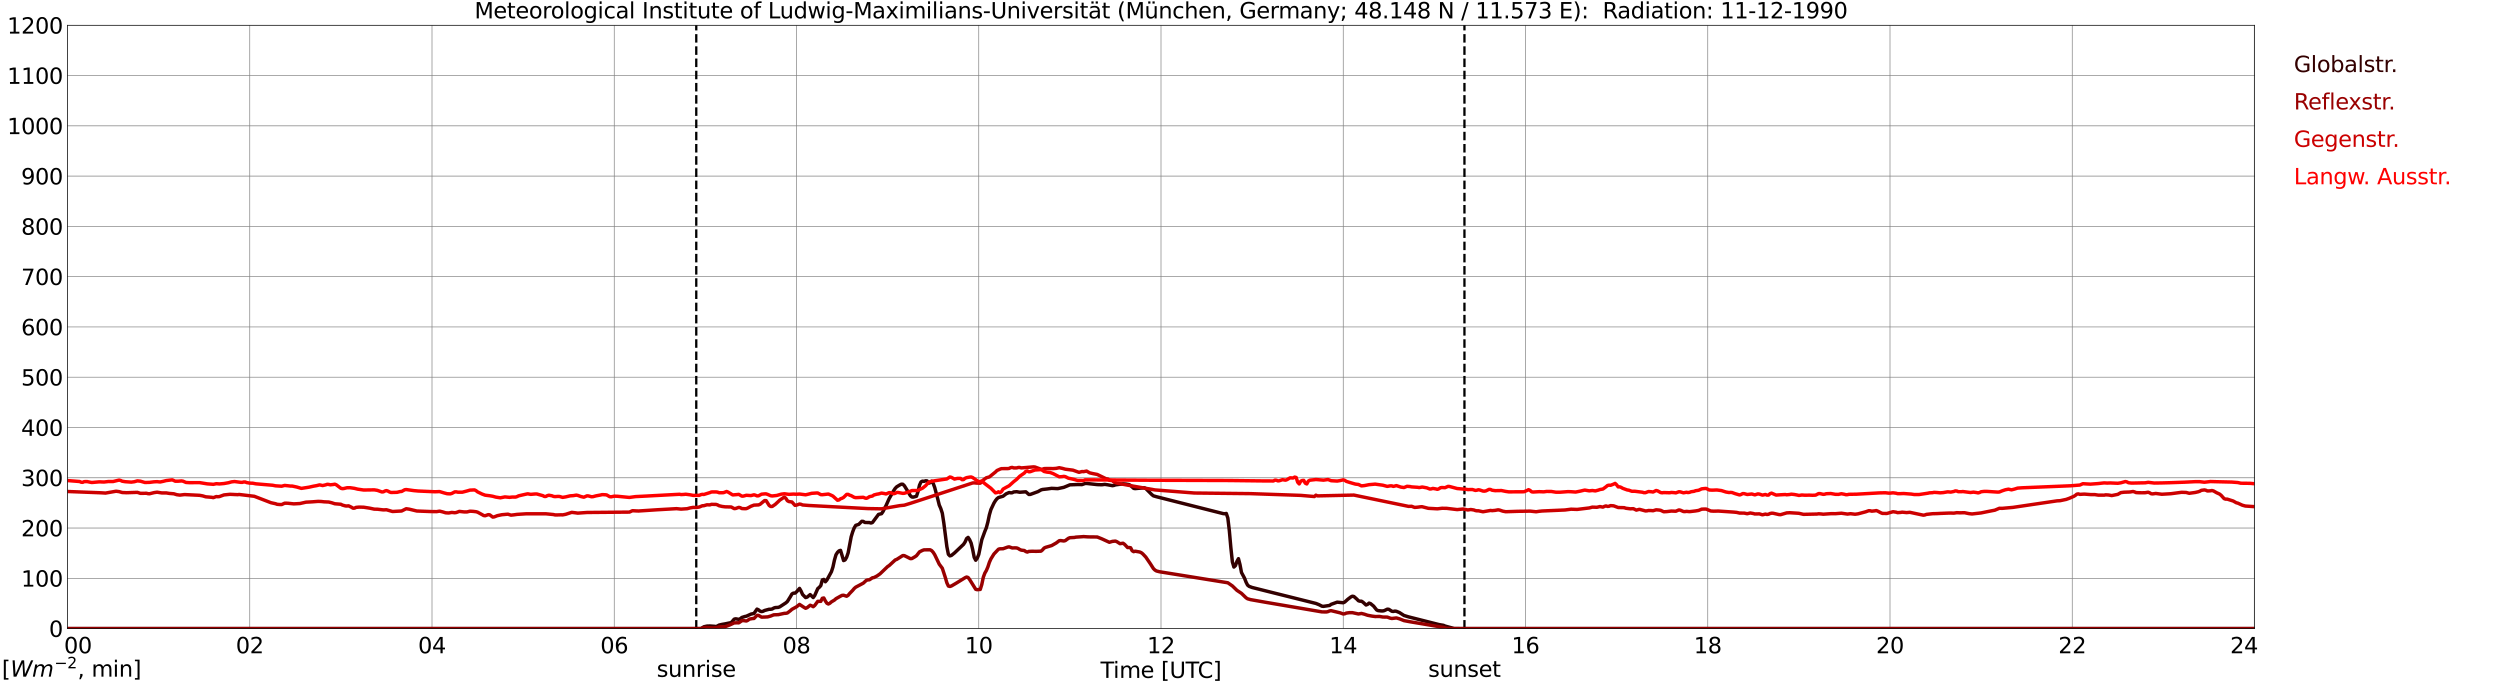 <?xml version="1.0" encoding="utf-8" standalone="no"?>
<!DOCTYPE svg PUBLIC "-//W3C//DTD SVG 1.1//EN"
  "http://www.w3.org/Graphics/SVG/1.1/DTD/svg11.dtd">
<svg xmlns:xlink="http://www.w3.org/1999/xlink" width="1085.4pt" height="296.64pt" viewBox="0 0 1085.4 296.64" xmlns="http://www.w3.org/2000/svg" version="1.1">
 <defs>
  <style type="text/css">*{stroke-linejoin: round; stroke-linecap: butt}</style>
 </defs>
 <g id="figure_1">
  <g id="patch_1">
   <path d="M 0 296.64 
L 1085.4 296.64 
L 1085.4 0 
L 0 0 
z
" style="fill: #ffffff"/>
  </g>
  <g id="axes_1">
   <g id="patch_2">
    <path d="M 29.306 272.909 
L 978.814 272.909 
L 978.814 10.976 
L 29.306 10.976 
z
" style="fill: #ffffff"/>
   </g>
   <g id="patch_3">
    <path d="M 978.814 272.909 
L 978.814 272.909 
L 978.814 10.976 
L 978.814 10.976 
z
" clip-path="url(#p2e38a91fc0)" style="fill: #d3d3d3; opacity: 0.25; stroke: #d3d3d3; stroke-linejoin: miter"/>
   </g>
   <g id="matplotlib.axis_1">
    <g id="xtick_1">
     <g id="line2d_1">
      <path d="M 29.306 272.909 
L 29.306 10.976 
" clip-path="url(#p2e38a91fc0)" style="fill: none; stroke: #808080; stroke-width: 0.3; stroke-linecap: square"/>
     </g>
     <g id="line2d_2"/>
     <g id="text_1">
      <!--    00 -->
      <g transform="translate(18.733 283.627) scale(0.095 -0.095)">
       <defs>
        <path id="DejaVuSans-20" transform="scale(0.016)"/>
        <path id="DejaVuSans-30" d="M 2034 4250 
Q 1547 4250 1301 3770 
Q 1056 3291 1056 2328 
Q 1056 1369 1301 889 
Q 1547 409 2034 409 
Q 2525 409 2770 889 
Q 3016 1369 3016 2328 
Q 3016 3291 2770 3770 
Q 2525 4250 2034 4250 
z
M 2034 4750 
Q 2819 4750 3233 4129 
Q 3647 3509 3647 2328 
Q 3647 1150 3233 529 
Q 2819 -91 2034 -91 
Q 1250 -91 836 529 
Q 422 1150 422 2328 
Q 422 3509 836 4129 
Q 1250 4750 2034 4750 
z
" transform="scale(0.016)"/>
       </defs>
       <use xlink:href="#DejaVuSans-20"/>
       <use xlink:href="#DejaVuSans-20" transform="translate(31.787 0)"/>
       <use xlink:href="#DejaVuSans-20" transform="translate(63.574 0)"/>
       <use xlink:href="#DejaVuSans-30" transform="translate(95.361 0)"/>
       <use xlink:href="#DejaVuSans-30" transform="translate(158.984 0)"/>
      </g>
     </g>
    </g>
    <g id="xtick_2">
     <g id="line2d_3">
      <path d="M 108.431 272.909 
L 108.431 10.976 
" clip-path="url(#p2e38a91fc0)" style="fill: none; stroke: #808080; stroke-width: 0.3; stroke-linecap: square"/>
     </g>
     <g id="line2d_4"/>
     <g id="text_2">
      <!-- 02 -->
      <g transform="translate(102.387 283.627) scale(0.095 -0.095)">
       <defs>
        <path id="DejaVuSans-32" d="M 1228 531 
L 3431 531 
L 3431 0 
L 469 0 
L 469 531 
Q 828 903 1448 1529 
Q 2069 2156 2228 2338 
Q 2531 2678 2651 2914 
Q 2772 3150 2772 3378 
Q 2772 3750 2511 3984 
Q 2250 4219 1831 4219 
Q 1534 4219 1204 4116 
Q 875 4013 500 3803 
L 500 4441 
Q 881 4594 1212 4672 
Q 1544 4750 1819 4750 
Q 2544 4750 2975 4387 
Q 3406 4025 3406 3419 
Q 3406 3131 3298 2873 
Q 3191 2616 2906 2266 
Q 2828 2175 2409 1742 
Q 1991 1309 1228 531 
z
" transform="scale(0.016)"/>
       </defs>
       <use xlink:href="#DejaVuSans-30"/>
       <use xlink:href="#DejaVuSans-32" transform="translate(63.623 0)"/>
      </g>
     </g>
    </g>
    <g id="xtick_3">
     <g id="line2d_5">
      <path d="M 187.557 272.909 
L 187.557 10.976 
" clip-path="url(#p2e38a91fc0)" style="fill: none; stroke: #808080; stroke-width: 0.3; stroke-linecap: square"/>
     </g>
     <g id="line2d_6"/>
     <g id="text_3">
      <!-- 04 -->
      <g transform="translate(181.513 283.627) scale(0.095 -0.095)">
       <defs>
        <path id="DejaVuSans-34" d="M 2419 4116 
L 825 1625 
L 2419 1625 
L 2419 4116 
z
M 2253 4666 
L 3047 4666 
L 3047 1625 
L 3713 1625 
L 3713 1100 
L 3047 1100 
L 3047 0 
L 2419 0 
L 2419 1100 
L 313 1100 
L 313 1709 
L 2253 4666 
z
" transform="scale(0.016)"/>
       </defs>
       <use xlink:href="#DejaVuSans-30"/>
       <use xlink:href="#DejaVuSans-34" transform="translate(63.623 0)"/>
      </g>
     </g>
    </g>
    <g id="xtick_4">
     <g id="line2d_7">
      <path d="M 266.683 272.909 
L 266.683 10.976 
" clip-path="url(#p2e38a91fc0)" style="fill: none; stroke: #808080; stroke-width: 0.3; stroke-linecap: square"/>
     </g>
     <g id="line2d_8"/>
     <g id="text_4">
      <!-- 06 -->
      <g transform="translate(260.638 283.627) scale(0.095 -0.095)">
       <defs>
        <path id="DejaVuSans-36" d="M 2113 2584 
Q 1688 2584 1439 2293 
Q 1191 2003 1191 1497 
Q 1191 994 1439 701 
Q 1688 409 2113 409 
Q 2538 409 2786 701 
Q 3034 994 3034 1497 
Q 3034 2003 2786 2293 
Q 2538 2584 2113 2584 
z
M 3366 4563 
L 3366 3988 
Q 3128 4100 2886 4159 
Q 2644 4219 2406 4219 
Q 1781 4219 1451 3797 
Q 1122 3375 1075 2522 
Q 1259 2794 1537 2939 
Q 1816 3084 2150 3084 
Q 2853 3084 3261 2657 
Q 3669 2231 3669 1497 
Q 3669 778 3244 343 
Q 2819 -91 2113 -91 
Q 1303 -91 875 529 
Q 447 1150 447 2328 
Q 447 3434 972 4092 
Q 1497 4750 2381 4750 
Q 2619 4750 2861 4703 
Q 3103 4656 3366 4563 
z
" transform="scale(0.016)"/>
       </defs>
       <use xlink:href="#DejaVuSans-30"/>
       <use xlink:href="#DejaVuSans-36" transform="translate(63.623 0)"/>
      </g>
     </g>
    </g>
    <g id="xtick_5">
     <g id="line2d_9">
      <path d="M 345.808 272.909 
L 345.808 10.976 
" clip-path="url(#p2e38a91fc0)" style="fill: none; stroke: #808080; stroke-width: 0.3; stroke-linecap: square"/>
     </g>
     <g id="line2d_10"/>
     <g id="text_5">
      <!-- 08 -->
      <g transform="translate(339.764 283.627) scale(0.095 -0.095)">
       <defs>
        <path id="DejaVuSans-38" d="M 2034 2216 
Q 1584 2216 1326 1975 
Q 1069 1734 1069 1313 
Q 1069 891 1326 650 
Q 1584 409 2034 409 
Q 2484 409 2743 651 
Q 3003 894 3003 1313 
Q 3003 1734 2745 1975 
Q 2488 2216 2034 2216 
z
M 1403 2484 
Q 997 2584 770 2862 
Q 544 3141 544 3541 
Q 544 4100 942 4425 
Q 1341 4750 2034 4750 
Q 2731 4750 3128 4425 
Q 3525 4100 3525 3541 
Q 3525 3141 3298 2862 
Q 3072 2584 2669 2484 
Q 3125 2378 3379 2068 
Q 3634 1759 3634 1313 
Q 3634 634 3220 271 
Q 2806 -91 2034 -91 
Q 1263 -91 848 271 
Q 434 634 434 1313 
Q 434 1759 690 2068 
Q 947 2378 1403 2484 
z
M 1172 3481 
Q 1172 3119 1398 2916 
Q 1625 2713 2034 2713 
Q 2441 2713 2670 2916 
Q 2900 3119 2900 3481 
Q 2900 3844 2670 4047 
Q 2441 4250 2034 4250 
Q 1625 4250 1398 4047 
Q 1172 3844 1172 3481 
z
" transform="scale(0.016)"/>
       </defs>
       <use xlink:href="#DejaVuSans-30"/>
       <use xlink:href="#DejaVuSans-38" transform="translate(63.623 0)"/>
      </g>
     </g>
    </g>
    <g id="xtick_6">
     <g id="line2d_11">
      <path d="M 424.934 272.909 
L 424.934 10.976 
" clip-path="url(#p2e38a91fc0)" style="fill: none; stroke: #808080; stroke-width: 0.3; stroke-linecap: square"/>
     </g>
     <g id="line2d_12"/>
     <g id="text_6">
      <!-- 10 -->
      <g transform="translate(418.89 283.627) scale(0.095 -0.095)">
       <defs>
        <path id="DejaVuSans-31" d="M 794 531 
L 1825 531 
L 1825 4091 
L 703 3866 
L 703 4441 
L 1819 4666 
L 2450 4666 
L 2450 531 
L 3481 531 
L 3481 0 
L 794 0 
L 794 531 
z
" transform="scale(0.016)"/>
       </defs>
       <use xlink:href="#DejaVuSans-31"/>
       <use xlink:href="#DejaVuSans-30" transform="translate(63.623 0)"/>
      </g>
     </g>
    </g>
    <g id="xtick_7">
     <g id="line2d_13">
      <path d="M 504.06 272.909 
L 504.06 10.976 
" clip-path="url(#p2e38a91fc0)" style="fill: none; stroke: #808080; stroke-width: 0.3; stroke-linecap: square"/>
     </g>
     <g id="line2d_14"/>
     <g id="text_7">
      <!-- 12 -->
      <g transform="translate(498.015 283.627) scale(0.095 -0.095)">
       <use xlink:href="#DejaVuSans-31"/>
       <use xlink:href="#DejaVuSans-32" transform="translate(63.623 0)"/>
      </g>
     </g>
    </g>
    <g id="xtick_8">
     <g id="line2d_15">
      <path d="M 583.185 272.909 
L 583.185 10.976 
" clip-path="url(#p2e38a91fc0)" style="fill: none; stroke: #808080; stroke-width: 0.3; stroke-linecap: square"/>
     </g>
     <g id="line2d_16"/>
     <g id="text_8">
      <!-- 14 -->
      <g transform="translate(577.141 283.627) scale(0.095 -0.095)">
       <use xlink:href="#DejaVuSans-31"/>
       <use xlink:href="#DejaVuSans-34" transform="translate(63.623 0)"/>
      </g>
     </g>
    </g>
    <g id="xtick_9">
     <g id="line2d_17">
      <path d="M 662.311 272.909 
L 662.311 10.976 
" clip-path="url(#p2e38a91fc0)" style="fill: none; stroke: #808080; stroke-width: 0.3; stroke-linecap: square"/>
     </g>
     <g id="line2d_18"/>
     <g id="text_9">
      <!-- 16 -->
      <g transform="translate(656.267 283.627) scale(0.095 -0.095)">
       <use xlink:href="#DejaVuSans-31"/>
       <use xlink:href="#DejaVuSans-36" transform="translate(63.623 0)"/>
      </g>
     </g>
    </g>
    <g id="xtick_10">
     <g id="line2d_19">
      <path d="M 741.437 272.909 
L 741.437 10.976 
" clip-path="url(#p2e38a91fc0)" style="fill: none; stroke: #808080; stroke-width: 0.3; stroke-linecap: square"/>
     </g>
     <g id="line2d_20"/>
     <g id="text_10">
      <!-- 18 -->
      <g transform="translate(735.392 283.627) scale(0.095 -0.095)">
       <use xlink:href="#DejaVuSans-31"/>
       <use xlink:href="#DejaVuSans-38" transform="translate(63.623 0)"/>
      </g>
     </g>
    </g>
    <g id="xtick_11">
     <g id="line2d_21">
      <path d="M 820.562 272.909 
L 820.562 10.976 
" clip-path="url(#p2e38a91fc0)" style="fill: none; stroke: #808080; stroke-width: 0.3; stroke-linecap: square"/>
     </g>
     <g id="line2d_22"/>
     <g id="text_11">
      <!-- 20 -->
      <g transform="translate(814.518 283.627) scale(0.095 -0.095)">
       <use xlink:href="#DejaVuSans-32"/>
       <use xlink:href="#DejaVuSans-30" transform="translate(63.623 0)"/>
      </g>
     </g>
    </g>
    <g id="xtick_12">
     <g id="line2d_23">
      <path d="M 899.688 272.909 
L 899.688 10.976 
" clip-path="url(#p2e38a91fc0)" style="fill: none; stroke: #808080; stroke-width: 0.3; stroke-linecap: square"/>
     </g>
     <g id="line2d_24"/>
     <g id="text_12">
      <!-- 22 -->
      <g transform="translate(893.644 283.627) scale(0.095 -0.095)">
       <use xlink:href="#DejaVuSans-32"/>
       <use xlink:href="#DejaVuSans-32" transform="translate(63.623 0)"/>
      </g>
     </g>
    </g>
    <g id="xtick_13">
     <g id="line2d_25">
      <path d="M 978.814 272.909 
L 978.814 10.976 
" clip-path="url(#p2e38a91fc0)" style="fill: none; stroke: #808080; stroke-width: 0.3; stroke-linecap: square"/>
     </g>
     <g id="line2d_26"/>
     <g id="text_13">
      <!-- 24    -->
      <g transform="translate(968.241 283.627) scale(0.095 -0.095)">
       <use xlink:href="#DejaVuSans-32"/>
       <use xlink:href="#DejaVuSans-34" transform="translate(63.623 0)"/>
       <use xlink:href="#DejaVuSans-20" transform="translate(127.246 0)"/>
       <use xlink:href="#DejaVuSans-20" transform="translate(159.033 0)"/>
       <use xlink:href="#DejaVuSans-20" transform="translate(190.82 0)"/>
      </g>
     </g>
    </g>
    <g id="text_14">
     <!-- Time [UTC] -->
     <g transform="translate(477.806 294.322) scale(0.095 -0.095)">
      <defs>
       <path id="DejaVuSans-54" d="M -19 4666 
L 3928 4666 
L 3928 4134 
L 2272 4134 
L 2272 0 
L 1638 0 
L 1638 4134 
L -19 4134 
L -19 4666 
z
" transform="scale(0.016)"/>
       <path id="DejaVuSans-69" d="M 603 3500 
L 1178 3500 
L 1178 0 
L 603 0 
L 603 3500 
z
M 603 4863 
L 1178 4863 
L 1178 4134 
L 603 4134 
L 603 4863 
z
" transform="scale(0.016)"/>
       <path id="DejaVuSans-6d" d="M 3328 2828 
Q 3544 3216 3844 3400 
Q 4144 3584 4550 3584 
Q 5097 3584 5394 3201 
Q 5691 2819 5691 2113 
L 5691 0 
L 5113 0 
L 5113 2094 
Q 5113 2597 4934 2840 
Q 4756 3084 4391 3084 
Q 3944 3084 3684 2787 
Q 3425 2491 3425 1978 
L 3425 0 
L 2847 0 
L 2847 2094 
Q 2847 2600 2669 2842 
Q 2491 3084 2119 3084 
Q 1678 3084 1418 2786 
Q 1159 2488 1159 1978 
L 1159 0 
L 581 0 
L 581 3500 
L 1159 3500 
L 1159 2956 
Q 1356 3278 1631 3431 
Q 1906 3584 2284 3584 
Q 2666 3584 2933 3390 
Q 3200 3197 3328 2828 
z
" transform="scale(0.016)"/>
       <path id="DejaVuSans-65" d="M 3597 1894 
L 3597 1613 
L 953 1613 
Q 991 1019 1311 708 
Q 1631 397 2203 397 
Q 2534 397 2845 478 
Q 3156 559 3463 722 
L 3463 178 
Q 3153 47 2828 -22 
Q 2503 -91 2169 -91 
Q 1331 -91 842 396 
Q 353 884 353 1716 
Q 353 2575 817 3079 
Q 1281 3584 2069 3584 
Q 2775 3584 3186 3129 
Q 3597 2675 3597 1894 
z
M 3022 2063 
Q 3016 2534 2758 2815 
Q 2500 3097 2075 3097 
Q 1594 3097 1305 2825 
Q 1016 2553 972 2059 
L 3022 2063 
z
" transform="scale(0.016)"/>
       <path id="DejaVuSans-5b" d="M 550 4863 
L 1875 4863 
L 1875 4416 
L 1125 4416 
L 1125 -397 
L 1875 -397 
L 1875 -844 
L 550 -844 
L 550 4863 
z
" transform="scale(0.016)"/>
       <path id="DejaVuSans-55" d="M 556 4666 
L 1191 4666 
L 1191 1831 
Q 1191 1081 1462 751 
Q 1734 422 2344 422 
Q 2950 422 3222 751 
Q 3494 1081 3494 1831 
L 3494 4666 
L 4128 4666 
L 4128 1753 
Q 4128 841 3676 375 
Q 3225 -91 2344 -91 
Q 1459 -91 1007 375 
Q 556 841 556 1753 
L 556 4666 
z
" transform="scale(0.016)"/>
       <path id="DejaVuSans-43" d="M 4122 4306 
L 4122 3641 
Q 3803 3938 3442 4084 
Q 3081 4231 2675 4231 
Q 1875 4231 1450 3742 
Q 1025 3253 1025 2328 
Q 1025 1406 1450 917 
Q 1875 428 2675 428 
Q 3081 428 3442 575 
Q 3803 722 4122 1019 
L 4122 359 
Q 3791 134 3420 21 
Q 3050 -91 2638 -91 
Q 1578 -91 968 557 
Q 359 1206 359 2328 
Q 359 3453 968 4101 
Q 1578 4750 2638 4750 
Q 3056 4750 3426 4639 
Q 3797 4528 4122 4306 
z
" transform="scale(0.016)"/>
       <path id="DejaVuSans-5d" d="M 1947 4863 
L 1947 -844 
L 622 -844 
L 622 -397 
L 1369 -397 
L 1369 4416 
L 622 4416 
L 622 4863 
L 1947 4863 
z
" transform="scale(0.016)"/>
      </defs>
      <use xlink:href="#DejaVuSans-54"/>
      <use xlink:href="#DejaVuSans-69" transform="translate(57.959 0)"/>
      <use xlink:href="#DejaVuSans-6d" transform="translate(85.742 0)"/>
      <use xlink:href="#DejaVuSans-65" transform="translate(183.154 0)"/>
      <use xlink:href="#DejaVuSans-20" transform="translate(244.678 0)"/>
      <use xlink:href="#DejaVuSans-5b" transform="translate(276.465 0)"/>
      <use xlink:href="#DejaVuSans-55" transform="translate(315.479 0)"/>
      <use xlink:href="#DejaVuSans-54" transform="translate(388.672 0)"/>
      <use xlink:href="#DejaVuSans-43" transform="translate(443.881 0)"/>
      <use xlink:href="#DejaVuSans-5d" transform="translate(513.705 0)"/>
     </g>
    </g>
   </g>
   <g id="matplotlib.axis_2">
    <g id="ytick_1">
     <g id="line2d_27">
      <path d="M 29.306 272.909 
L 978.814 272.909 
" clip-path="url(#p2e38a91fc0)" style="fill: none; stroke: #808080; stroke-width: 0.3; stroke-linecap: square"/>
     </g>
     <g id="line2d_28"/>
     <g id="text_15">
      <!-- 0 -->
      <g transform="translate(21.261 276.518) scale(0.095 -0.095)">
       <use xlink:href="#DejaVuSans-30"/>
      </g>
     </g>
    </g>
    <g id="ytick_2">
     <g id="line2d_29">
      <path d="M 29.306 251.081 
L 978.814 251.081 
" clip-path="url(#p2e38a91fc0)" style="fill: none; stroke: #808080; stroke-width: 0.3; stroke-linecap: square"/>
     </g>
     <g id="line2d_30"/>
     <g id="text_16">
      <!-- 100 -->
      <g transform="translate(9.173 254.69) scale(0.095 -0.095)">
       <use xlink:href="#DejaVuSans-31"/>
       <use xlink:href="#DejaVuSans-30" transform="translate(63.623 0)"/>
       <use xlink:href="#DejaVuSans-30" transform="translate(127.246 0)"/>
      </g>
     </g>
    </g>
    <g id="ytick_3">
     <g id="line2d_31">
      <path d="M 29.306 229.253 
L 978.814 229.253 
" clip-path="url(#p2e38a91fc0)" style="fill: none; stroke: #808080; stroke-width: 0.3; stroke-linecap: square"/>
     </g>
     <g id="line2d_32"/>
     <g id="text_17">
      <!-- 200 -->
      <g transform="translate(9.173 232.863) scale(0.095 -0.095)">
       <use xlink:href="#DejaVuSans-32"/>
       <use xlink:href="#DejaVuSans-30" transform="translate(63.623 0)"/>
       <use xlink:href="#DejaVuSans-30" transform="translate(127.246 0)"/>
      </g>
     </g>
    </g>
    <g id="ytick_4">
     <g id="line2d_33">
      <path d="M 29.306 207.426 
L 978.814 207.426 
" clip-path="url(#p2e38a91fc0)" style="fill: none; stroke: #808080; stroke-width: 0.3; stroke-linecap: square"/>
     </g>
     <g id="line2d_34"/>
     <g id="text_18">
      <!-- 300 -->
      <g transform="translate(9.173 211.035) scale(0.095 -0.095)">
       <defs>
        <path id="DejaVuSans-33" d="M 2597 2516 
Q 3050 2419 3304 2112 
Q 3559 1806 3559 1356 
Q 3559 666 3084 287 
Q 2609 -91 1734 -91 
Q 1441 -91 1130 -33 
Q 819 25 488 141 
L 488 750 
Q 750 597 1062 519 
Q 1375 441 1716 441 
Q 2309 441 2620 675 
Q 2931 909 2931 1356 
Q 2931 1769 2642 2001 
Q 2353 2234 1838 2234 
L 1294 2234 
L 1294 2753 
L 1863 2753 
Q 2328 2753 2575 2939 
Q 2822 3125 2822 3475 
Q 2822 3834 2567 4026 
Q 2313 4219 1838 4219 
Q 1578 4219 1281 4162 
Q 984 4106 628 3988 
L 628 4550 
Q 988 4650 1302 4700 
Q 1616 4750 1894 4750 
Q 2613 4750 3031 4423 
Q 3450 4097 3450 3541 
Q 3450 3153 3228 2886 
Q 3006 2619 2597 2516 
z
" transform="scale(0.016)"/>
       </defs>
       <use xlink:href="#DejaVuSans-33"/>
       <use xlink:href="#DejaVuSans-30" transform="translate(63.623 0)"/>
       <use xlink:href="#DejaVuSans-30" transform="translate(127.246 0)"/>
      </g>
     </g>
    </g>
    <g id="ytick_5">
     <g id="line2d_35">
      <path d="M 29.306 185.598 
L 978.814 185.598 
" clip-path="url(#p2e38a91fc0)" style="fill: none; stroke: #808080; stroke-width: 0.3; stroke-linecap: square"/>
     </g>
     <g id="line2d_36"/>
     <g id="text_19">
      <!-- 400 -->
      <g transform="translate(9.173 189.207) scale(0.095 -0.095)">
       <use xlink:href="#DejaVuSans-34"/>
       <use xlink:href="#DejaVuSans-30" transform="translate(63.623 0)"/>
       <use xlink:href="#DejaVuSans-30" transform="translate(127.246 0)"/>
      </g>
     </g>
    </g>
    <g id="ytick_6">
     <g id="line2d_37">
      <path d="M 29.306 163.77 
L 978.814 163.77 
" clip-path="url(#p2e38a91fc0)" style="fill: none; stroke: #808080; stroke-width: 0.3; stroke-linecap: square"/>
     </g>
     <g id="line2d_38"/>
     <g id="text_20">
      <!-- 500 -->
      <g transform="translate(9.173 167.379) scale(0.095 -0.095)">
       <defs>
        <path id="DejaVuSans-35" d="M 691 4666 
L 3169 4666 
L 3169 4134 
L 1269 4134 
L 1269 2991 
Q 1406 3038 1543 3061 
Q 1681 3084 1819 3084 
Q 2600 3084 3056 2656 
Q 3513 2228 3513 1497 
Q 3513 744 3044 326 
Q 2575 -91 1722 -91 
Q 1428 -91 1123 -41 
Q 819 9 494 109 
L 494 744 
Q 775 591 1075 516 
Q 1375 441 1709 441 
Q 2250 441 2565 725 
Q 2881 1009 2881 1497 
Q 2881 1984 2565 2268 
Q 2250 2553 1709 2553 
Q 1456 2553 1204 2497 
Q 953 2441 691 2322 
L 691 4666 
z
" transform="scale(0.016)"/>
       </defs>
       <use xlink:href="#DejaVuSans-35"/>
       <use xlink:href="#DejaVuSans-30" transform="translate(63.623 0)"/>
       <use xlink:href="#DejaVuSans-30" transform="translate(127.246 0)"/>
      </g>
     </g>
    </g>
    <g id="ytick_7">
     <g id="line2d_39">
      <path d="M 29.306 141.942 
L 978.814 141.942 
" clip-path="url(#p2e38a91fc0)" style="fill: none; stroke: #808080; stroke-width: 0.3; stroke-linecap: square"/>
     </g>
     <g id="line2d_40"/>
     <g id="text_21">
      <!-- 600 -->
      <g transform="translate(9.173 145.551) scale(0.095 -0.095)">
       <use xlink:href="#DejaVuSans-36"/>
       <use xlink:href="#DejaVuSans-30" transform="translate(63.623 0)"/>
       <use xlink:href="#DejaVuSans-30" transform="translate(127.246 0)"/>
      </g>
     </g>
    </g>
    <g id="ytick_8">
     <g id="line2d_41">
      <path d="M 29.306 120.114 
L 978.814 120.114 
" clip-path="url(#p2e38a91fc0)" style="fill: none; stroke: #808080; stroke-width: 0.3; stroke-linecap: square"/>
     </g>
     <g id="line2d_42"/>
     <g id="text_22">
      <!-- 700 -->
      <g transform="translate(9.173 123.724) scale(0.095 -0.095)">
       <defs>
        <path id="DejaVuSans-37" d="M 525 4666 
L 3525 4666 
L 3525 4397 
L 1831 0 
L 1172 0 
L 2766 4134 
L 525 4134 
L 525 4666 
z
" transform="scale(0.016)"/>
       </defs>
       <use xlink:href="#DejaVuSans-37"/>
       <use xlink:href="#DejaVuSans-30" transform="translate(63.623 0)"/>
       <use xlink:href="#DejaVuSans-30" transform="translate(127.246 0)"/>
      </g>
     </g>
    </g>
    <g id="ytick_9">
     <g id="line2d_43">
      <path d="M 29.306 98.287 
L 978.814 98.287 
" clip-path="url(#p2e38a91fc0)" style="fill: none; stroke: #808080; stroke-width: 0.3; stroke-linecap: square"/>
     </g>
     <g id="line2d_44"/>
     <g id="text_23">
      <!-- 800 -->
      <g transform="translate(9.173 101.896) scale(0.095 -0.095)">
       <use xlink:href="#DejaVuSans-38"/>
       <use xlink:href="#DejaVuSans-30" transform="translate(63.623 0)"/>
       <use xlink:href="#DejaVuSans-30" transform="translate(127.246 0)"/>
      </g>
     </g>
    </g>
    <g id="ytick_10">
     <g id="line2d_45">
      <path d="M 29.306 76.459 
L 978.814 76.459 
" clip-path="url(#p2e38a91fc0)" style="fill: none; stroke: #808080; stroke-width: 0.3; stroke-linecap: square"/>
     </g>
     <g id="line2d_46"/>
     <g id="text_24">
      <!-- 900 -->
      <g transform="translate(9.173 80.068) scale(0.095 -0.095)">
       <defs>
        <path id="DejaVuSans-39" d="M 703 97 
L 703 672 
Q 941 559 1184 500 
Q 1428 441 1663 441 
Q 2288 441 2617 861 
Q 2947 1281 2994 2138 
Q 2813 1869 2534 1725 
Q 2256 1581 1919 1581 
Q 1219 1581 811 2004 
Q 403 2428 403 3163 
Q 403 3881 828 4315 
Q 1253 4750 1959 4750 
Q 2769 4750 3195 4129 
Q 3622 3509 3622 2328 
Q 3622 1225 3098 567 
Q 2575 -91 1691 -91 
Q 1453 -91 1209 -44 
Q 966 3 703 97 
z
M 1959 2075 
Q 2384 2075 2632 2365 
Q 2881 2656 2881 3163 
Q 2881 3666 2632 3958 
Q 2384 4250 1959 4250 
Q 1534 4250 1286 3958 
Q 1038 3666 1038 3163 
Q 1038 2656 1286 2365 
Q 1534 2075 1959 2075 
z
" transform="scale(0.016)"/>
       </defs>
       <use xlink:href="#DejaVuSans-39"/>
       <use xlink:href="#DejaVuSans-30" transform="translate(63.623 0)"/>
       <use xlink:href="#DejaVuSans-30" transform="translate(127.246 0)"/>
      </g>
     </g>
    </g>
    <g id="ytick_11">
     <g id="line2d_47">
      <path d="M 29.306 54.631 
L 978.814 54.631 
" clip-path="url(#p2e38a91fc0)" style="fill: none; stroke: #808080; stroke-width: 0.3; stroke-linecap: square"/>
     </g>
     <g id="line2d_48"/>
     <g id="text_25">
      <!-- 1000 -->
      <g transform="translate(3.128 58.24) scale(0.095 -0.095)">
       <use xlink:href="#DejaVuSans-31"/>
       <use xlink:href="#DejaVuSans-30" transform="translate(63.623 0)"/>
       <use xlink:href="#DejaVuSans-30" transform="translate(127.246 0)"/>
       <use xlink:href="#DejaVuSans-30" transform="translate(190.869 0)"/>
      </g>
     </g>
    </g>
    <g id="ytick_12">
     <g id="line2d_49">
      <path d="M 29.306 32.803 
L 978.814 32.803 
" clip-path="url(#p2e38a91fc0)" style="fill: none; stroke: #808080; stroke-width: 0.3; stroke-linecap: square"/>
     </g>
     <g id="line2d_50"/>
     <g id="text_26">
      <!-- 1100 -->
      <g transform="translate(3.128 36.413) scale(0.095 -0.095)">
       <use xlink:href="#DejaVuSans-31"/>
       <use xlink:href="#DejaVuSans-31" transform="translate(63.623 0)"/>
       <use xlink:href="#DejaVuSans-30" transform="translate(127.246 0)"/>
       <use xlink:href="#DejaVuSans-30" transform="translate(190.869 0)"/>
      </g>
     </g>
    </g>
    <g id="ytick_13">
     <g id="line2d_51">
      <path d="M 29.306 10.976 
L 978.814 10.976 
" clip-path="url(#p2e38a91fc0)" style="fill: none; stroke: #808080; stroke-width: 0.3; stroke-linecap: square"/>
     </g>
     <g id="line2d_52"/>
     <g id="text_27">
      <!-- 1200 -->
      <g transform="translate(3.128 14.585) scale(0.095 -0.095)">
       <use xlink:href="#DejaVuSans-31"/>
       <use xlink:href="#DejaVuSans-32" transform="translate(63.623 0)"/>
       <use xlink:href="#DejaVuSans-30" transform="translate(127.246 0)"/>
       <use xlink:href="#DejaVuSans-30" transform="translate(190.869 0)"/>
      </g>
     </g>
    </g>
   </g>
   <g id="line2d_53">
    <path d="M 302.289 272.909 
L 302.289 10.976 
" clip-path="url(#p2e38a91fc0)" style="fill: none; stroke-dasharray: 3.7,1.6; stroke-dashoffset: 0; stroke: #000000"/>
   </g>
   <g id="line2d_54">
    <path d="M 635.804 272.909 
L 635.804 10.976 
" clip-path="url(#p2e38a91fc0)" style="fill: none; stroke-dasharray: 3.7,1.6; stroke-dashoffset: 0; stroke: #000000"/>
   </g>
   <g id="line2d_55">
    <path d="M 29.306 272.909 
L 304.267 272.909 
L 304.927 272.584 
L 305.586 272.127 
L 306.905 271.828 
L 308.224 271.785 
L 310.202 271.918 
L 310.861 272.02 
L 311.521 271.774 
L 312.18 271.385 
L 313.499 271.084 
L 314.818 270.857 
L 316.796 270.44 
L 317.455 270.322 
L 318.774 268.796 
L 319.433 268.659 
L 320.752 268.906 
L 321.411 268.622 
L 322.071 268.083 
L 323.39 267.664 
L 324.049 267.53 
L 326.027 266.622 
L 327.346 266.328 
L 328.665 264.453 
L 329.324 264.774 
L 329.983 265.332 
L 330.643 265.542 
L 331.302 265.378 
L 331.961 265.042 
L 333.94 264.509 
L 334.599 264.514 
L 335.258 264.398 
L 335.918 264.001 
L 336.577 263.783 
L 337.896 263.697 
L 338.555 263.46 
L 341.193 261.733 
L 341.852 261.139 
L 343.171 259.033 
L 343.83 257.872 
L 344.49 257.501 
L 345.149 257.518 
L 345.808 256.977 
L 347.127 255.46 
L 347.787 256.623 
L 348.446 258.092 
L 349.765 259.437 
L 350.424 259.247 
L 351.743 258.147 
L 353.062 259.426 
L 353.721 258.535 
L 355.04 255.543 
L 355.699 254.99 
L 356.359 254.24 
L 357.018 251.793 
L 357.677 251.561 
L 358.337 252.578 
L 358.996 251.83 
L 360.974 248.217 
L 361.634 246.163 
L 362.293 243.129 
L 362.952 240.855 
L 363.612 239.805 
L 364.271 239.165 
L 364.93 238.947 
L 366.249 243.376 
L 366.909 243.088 
L 367.568 241.944 
L 368.227 240.012 
L 369.546 233.045 
L 370.206 230.89 
L 370.865 229.177 
L 371.524 228.092 
L 372.843 227.653 
L 374.162 226.328 
L 374.821 226.381 
L 375.481 226.835 
L 377.459 226.872 
L 378.118 227.09 
L 378.777 226.868 
L 381.415 223.329 
L 382.734 223.019 
L 383.393 222.046 
L 384.712 219.435 
L 386.031 216.502 
L 388.009 213.016 
L 388.668 212.025 
L 389.328 211.341 
L 390.646 210.547 
L 391.306 210.217 
L 391.965 210.237 
L 392.624 210.874 
L 393.943 213.007 
L 395.262 215.24 
L 395.921 215.794 
L 396.581 215.816 
L 397.899 215.443 
L 398.559 213.424 
L 399.218 210.636 
L 399.878 209.211 
L 400.537 208.875 
L 401.196 208.997 
L 401.856 208.726 
L 402.515 208.798 
L 403.175 209.772 
L 403.834 209.56 
L 404.493 208.908 
L 405.153 209.855 
L 405.812 211.649 
L 407.131 216.626 
L 407.79 219.28 
L 408.45 220.788 
L 409.109 222.812 
L 409.768 227.068 
L 411.087 237.319 
L 411.746 240.65 
L 412.406 241.339 
L 413.065 241.149 
L 414.384 240.082 
L 418.34 236.321 
L 419 235.317 
L 419.659 233.817 
L 420.318 233.32 
L 420.978 234.324 
L 421.637 235.83 
L 422.297 238.598 
L 422.956 241.977 
L 423.615 243.227 
L 424.275 242.339 
L 424.934 240.737 
L 426.253 234.344 
L 427.572 230.729 
L 428.231 229.118 
L 428.89 226.643 
L 429.55 223.532 
L 430.209 221.24 
L 431.528 218.433 
L 432.187 217.359 
L 432.847 216.521 
L 433.506 216.008 
L 435.484 215.441 
L 436.803 214.41 
L 438.122 213.83 
L 438.781 213.959 
L 439.44 213.941 
L 440.1 213.587 
L 441.419 213.478 
L 442.737 213.716 
L 445.375 213.52 
L 446.694 214.675 
L 447.353 214.646 
L 450.65 213.443 
L 451.969 212.703 
L 452.628 212.511 
L 454.606 212.295 
L 456.584 212.016 
L 459.222 212.145 
L 461.859 211.586 
L 463.178 211.047 
L 464.497 210.495 
L 467.794 210.366 
L 469.772 210.39 
L 471.091 209.916 
L 471.75 209.888 
L 476.366 210.394 
L 478.344 210.466 
L 479.663 210.294 
L 480.981 210.49 
L 482.96 210.857 
L 483.619 210.752 
L 484.278 210.514 
L 487.575 210.06 
L 488.894 210.163 
L 490.213 210.403 
L 490.872 210.796 
L 492.191 212.033 
L 492.85 212.134 
L 496.807 211.776 
L 497.466 212.11 
L 500.103 214.76 
L 500.763 215.275 
L 502.082 215.655 
L 525.16 221.496 
L 531.094 223 
L 531.754 223.045 
L 532.413 222.928 
L 533.073 224.905 
L 533.732 230.423 
L 534.391 237.814 
L 535.051 243.939 
L 535.71 246.189 
L 536.369 245.589 
L 537.029 243.747 
L 537.688 242.557 
L 538.348 245.1 
L 539.007 248.566 
L 540.326 251.026 
L 540.985 252.74 
L 541.644 254.028 
L 542.304 254.567 
L 543.623 255.06 
L 550.216 256.717 
L 571.317 261.988 
L 572.635 262.514 
L 573.954 263.193 
L 574.613 263.25 
L 577.251 262.861 
L 577.91 262.383 
L 580.548 261.432 
L 583.185 261.694 
L 583.845 261.366 
L 585.164 260.179 
L 586.482 259.177 
L 587.142 258.847 
L 587.801 258.976 
L 589.12 260.14 
L 589.779 260.829 
L 590.439 261.017 
L 591.098 261.017 
L 591.757 261.451 
L 593.076 262.661 
L 593.736 262.403 
L 594.395 261.844 
L 595.054 262.076 
L 596.373 263.161 
L 597.692 264.833 
L 598.351 265.11 
L 599.67 265.243 
L 600.329 265.254 
L 600.989 265.11 
L 602.307 264.475 
L 602.967 264.531 
L 604.286 265.389 
L 604.945 265.466 
L 605.604 265.313 
L 606.264 265.402 
L 607.582 265.946 
L 609.561 267.218 
L 611.539 267.819 
L 624.726 271.158 
L 626.705 271.492 
L 627.364 271.8 
L 631.32 272.876 
L 635.276 272.909 
L 978.154 272.909 
L 978.154 272.909 
" clip-path="url(#p2e38a91fc0)" style="fill: none; stroke: #330000; stroke-width: 1.5; stroke-linecap: square"/>
   </g>
   <g id="line2d_56">
    <path d="M 29.306 272.909 
L 304.267 272.909 
L 305.586 272.45 
L 306.905 272.453 
L 309.543 272.614 
L 311.521 272.472 
L 312.18 272.158 
L 313.499 272.106 
L 314.818 272.086 
L 316.796 271.337 
L 318.774 270.436 
L 320.093 270.388 
L 320.752 270.42 
L 322.071 269.499 
L 322.73 269.423 
L 324.049 269.615 
L 324.708 269.303 
L 325.368 268.794 
L 326.686 268.55 
L 327.346 268.519 
L 328.665 267.146 
L 329.324 267.172 
L 330.643 267.941 
L 331.961 267.893 
L 333.28 267.829 
L 334.599 267.465 
L 335.918 266.93 
L 337.896 266.86 
L 340.533 266.291 
L 341.193 266.269 
L 341.852 266.129 
L 343.171 265.125 
L 343.83 264.536 
L 345.808 263.455 
L 347.127 262.41 
L 349.105 263.713 
L 349.765 264.09 
L 350.424 263.82 
L 351.743 262.772 
L 352.402 263.019 
L 353.062 263.401 
L 353.721 262.861 
L 355.04 261.072 
L 356.359 261.083 
L 357.018 259.747 
L 357.677 259.627 
L 358.337 260.91 
L 358.996 261.901 
L 359.655 262.235 
L 360.315 261.881 
L 360.974 261.299 
L 362.293 260.513 
L 362.952 259.917 
L 364.93 258.819 
L 365.59 258.487 
L 366.249 258.43 
L 367.568 258.867 
L 368.227 258.459 
L 368.887 257.653 
L 370.206 256.291 
L 370.865 255.497 
L 371.524 254.929 
L 374.821 253.172 
L 376.14 251.948 
L 376.799 251.771 
L 377.459 251.723 
L 378.777 250.847 
L 379.437 250.747 
L 380.756 250.064 
L 382.074 249.138 
L 385.371 245.978 
L 386.031 245.55 
L 388.668 243.12 
L 389.328 242.861 
L 391.965 241.191 
L 392.624 241.237 
L 393.943 241.881 
L 395.262 242.546 
L 395.921 242.494 
L 397.24 241.726 
L 397.899 241.263 
L 399.218 239.595 
L 400.537 238.938 
L 401.196 238.72 
L 403.834 238.7 
L 404.493 239.063 
L 405.153 239.794 
L 405.812 240.822 
L 407.79 244.952 
L 409.109 246.707 
L 410.428 250.751 
L 411.087 253.032 
L 411.746 254.434 
L 412.406 254.624 
L 413.065 254.41 
L 415.043 253.259 
L 419 250.821 
L 419.659 250.52 
L 420.318 250.734 
L 420.978 251.614 
L 423.615 255.85 
L 424.275 256.021 
L 425.593 255.903 
L 426.253 253.77 
L 426.912 250.627 
L 427.572 248.837 
L 428.231 247.704 
L 428.89 246.155 
L 429.55 244.138 
L 430.209 242.66 
L 431.528 240.525 
L 433.506 238.436 
L 434.165 238.268 
L 435.484 238.24 
L 437.462 237.533 
L 438.122 237.419 
L 439.44 237.888 
L 440.759 237.867 
L 441.419 237.901 
L 442.078 238.15 
L 442.737 238.576 
L 443.397 238.847 
L 444.716 239.012 
L 445.375 239.471 
L 446.034 239.683 
L 446.694 239.399 
L 448.012 239.34 
L 449.991 239.364 
L 451.969 239.298 
L 452.628 238.735 
L 453.287 237.965 
L 453.947 237.64 
L 456.584 236.869 
L 458.563 235.747 
L 459.881 234.752 
L 460.541 234.695 
L 461.859 234.878 
L 462.519 234.708 
L 463.838 233.726 
L 464.497 233.449 
L 466.475 233.342 
L 467.134 233.2 
L 469.772 233.023 
L 470.431 232.968 
L 472.409 233.095 
L 476.366 233.141 
L 478.344 233.927 
L 481.641 235.437 
L 482.96 235.044 
L 484.278 234.92 
L 484.938 235.199 
L 486.256 236.044 
L 487.575 235.85 
L 488.235 236.317 
L 489.553 237.718 
L 490.213 237.701 
L 490.872 237.808 
L 491.532 239.1 
L 492.191 239.51 
L 492.85 239.312 
L 494.828 239.656 
L 495.488 239.947 
L 496.147 240.466 
L 497.466 241.874 
L 499.444 244.771 
L 500.763 246.846 
L 501.422 247.488 
L 502.082 247.89 
L 503.4 248.23 
L 510.654 249.394 
L 533.073 253.017 
L 535.051 254.386 
L 536.369 255.661 
L 537.029 256.304 
L 539.007 257.616 
L 540.985 259.535 
L 541.644 259.967 
L 542.963 260.338 
L 549.557 261.504 
L 573.954 265.66 
L 575.932 265.675 
L 576.592 265.524 
L 577.251 265.236 
L 577.91 265.125 
L 581.867 266.083 
L 583.185 266.563 
L 583.845 266.474 
L 584.504 266.181 
L 585.823 265.998 
L 587.142 265.987 
L 589.779 266.563 
L 591.098 266.334 
L 592.417 266.673 
L 593.736 267.124 
L 595.714 267.496 
L 597.032 267.666 
L 599.011 267.648 
L 600.329 267.886 
L 602.307 267.923 
L 603.626 268.397 
L 604.286 268.517 
L 606.264 268.288 
L 607.582 268.668 
L 609.561 269.456 
L 612.198 269.947 
L 626.705 272.383 
L 628.023 272.787 
L 630.001 272.896 
L 639.233 272.909 
L 978.154 272.909 
L 978.154 272.909 
" clip-path="url(#p2e38a91fc0)" style="fill: none; stroke: #990000; stroke-width: 1.5; stroke-linecap: square"/>
   </g>
   <g id="line2d_57">
    <path d="M 29.306 213.387 
L 43.812 213.95 
L 45.79 214.072 
L 50.406 213.271 
L 51.725 213.446 
L 53.043 213.834 
L 55.022 213.917 
L 59.637 213.758 
L 60.956 214.19 
L 63.594 214.162 
L 64.253 214.33 
L 64.912 214.371 
L 66.89 213.876 
L 68.209 213.688 
L 70.187 214.004 
L 72.166 214.004 
L 73.484 214.221 
L 75.462 214.382 
L 76.781 214.786 
L 78.1 214.96 
L 80.078 214.72 
L 86.672 215.046 
L 87.991 215.29 
L 89.309 215.692 
L 91.947 215.912 
L 92.606 216.058 
L 93.925 215.58 
L 94.584 215.659 
L 95.244 215.6 
L 97.222 214.878 
L 99.86 214.607 
L 103.156 214.764 
L 103.816 214.679 
L 110.41 215.471 
L 113.047 216.486 
L 117.663 218.265 
L 119.641 218.697 
L 120.3 218.946 
L 121.619 219.055 
L 122.278 219.062 
L 123.597 218.464 
L 124.916 218.486 
L 127.553 218.758 
L 130.191 218.619 
L 132.829 218.021 
L 135.466 217.883 
L 138.104 217.68 
L 139.422 217.726 
L 140.741 217.87 
L 142.719 217.957 
L 144.038 218.285 
L 145.357 218.713 
L 147.994 218.933 
L 148.654 219.282 
L 149.972 219.651 
L 150.632 219.693 
L 151.291 219.597 
L 152.61 220.23 
L 153.269 220.647 
L 153.929 220.609 
L 154.588 220.284 
L 155.907 220.16 
L 157.885 220.214 
L 160.523 220.625 
L 162.501 221.053 
L 163.819 221.074 
L 166.457 221.38 
L 167.776 221.315 
L 170.413 222.074 
L 174.37 221.854 
L 176.348 220.869 
L 177.666 221.061 
L 180.963 221.86 
L 186.898 222.089 
L 189.535 222.135 
L 190.854 221.915 
L 192.173 222.238 
L 193.492 222.637 
L 194.81 222.718 
L 196.129 222.478 
L 197.448 222.607 
L 198.107 222.509 
L 199.426 222.02 
L 201.404 222.249 
L 202.723 222.266 
L 204.042 221.945 
L 205.36 222.009 
L 206.679 222.172 
L 207.339 222.36 
L 209.317 223.434 
L 209.976 223.823 
L 210.635 223.921 
L 211.954 223.445 
L 212.614 223.513 
L 213.932 224.499 
L 214.592 224.408 
L 215.91 223.89 
L 217.889 223.469 
L 220.526 223.233 
L 221.845 223.661 
L 223.164 223.515 
L 224.482 223.325 
L 228.439 223.072 
L 237.011 223.072 
L 240.308 223.395 
L 240.967 223.561 
L 242.286 223.552 
L 243.604 223.51 
L 244.264 223.543 
L 245.583 223.296 
L 248.22 222.445 
L 249.539 222.598 
L 250.858 222.779 
L 254.814 222.502 
L 273.277 222.33 
L 274.595 221.727 
L 275.914 221.801 
L 277.233 221.854 
L 285.145 221.33 
L 293.717 220.839 
L 295.696 221.039 
L 298.333 220.861 
L 299.652 220.507 
L 300.971 220.282 
L 302.289 220.354 
L 303.608 220.127 
L 304.927 219.586 
L 305.586 219.555 
L 306.905 219.171 
L 308.224 219.191 
L 308.883 218.966 
L 310.861 218.994 
L 311.521 219.202 
L 312.18 219.566 
L 313.499 219.878 
L 314.818 220.046 
L 317.455 220.11 
L 318.774 220.826 
L 319.433 220.754 
L 320.752 220.273 
L 321.411 220.422 
L 322.071 220.786 
L 323.39 220.861 
L 324.049 220.819 
L 324.708 220.533 
L 326.027 219.804 
L 327.346 219.304 
L 329.324 219.213 
L 329.983 218.951 
L 331.302 217.861 
L 331.961 217.329 
L 332.621 217.357 
L 333.94 219.45 
L 334.599 219.896 
L 335.258 219.894 
L 336.577 218.986 
L 337.896 217.761 
L 338.555 217.124 
L 340.533 215.803 
L 341.193 216.368 
L 341.852 217.403 
L 342.512 217.759 
L 343.83 217.946 
L 345.149 219.402 
L 345.808 219.304 
L 347.127 218.822 
L 347.787 218.957 
L 348.446 219.239 
L 351.083 219.453 
L 376.799 220.808 
L 382.734 220.909 
L 385.371 220.45 
L 390.646 219.529 
L 392.624 219.328 
L 395.262 218.521 
L 422.297 209.678 
L 422.956 209.643 
L 424.275 209.77 
L 425.593 209.779 
L 426.253 209.231 
L 426.912 208.379 
L 428.231 207.426 
L 429.55 207.059 
L 432.187 204.928 
L 432.847 204.276 
L 434.165 203.684 
L 434.825 203.462 
L 437.462 203.453 
L 438.122 203.374 
L 438.781 203.043 
L 439.44 202.931 
L 440.1 203.149 
L 441.419 203.147 
L 442.078 202.964 
L 442.737 202.966 
L 443.397 203.145 
L 444.716 203.045 
L 448.672 202.698 
L 449.331 202.752 
L 451.309 203.475 
L 451.969 203.748 
L 452.628 203.697 
L 453.287 203.457 
L 454.606 203.403 
L 457.244 203.44 
L 458.563 203.344 
L 459.881 203.064 
L 461.2 203.342 
L 462.519 203.702 
L 465.816 204.123 
L 468.453 205.062 
L 469.772 204.721 
L 470.431 204.78 
L 471.75 204.522 
L 473.069 205.289 
L 474.388 205.596 
L 476.366 205.985 
L 480.322 207.904 
L 480.981 207.936 
L 481.641 208.502 
L 482.96 208.678 
L 483.619 209.301 
L 484.938 209.763 
L 489.553 210.625 
L 501.422 212.703 
L 518.566 214.048 
L 542.963 214.319 
L 564.723 215.072 
L 570.657 215.578 
L 571.317 214.98 
L 571.976 215.297 
L 587.801 214.941 
L 611.539 219.852 
L 612.858 219.806 
L 614.176 220.302 
L 615.495 220.199 
L 616.814 220.016 
L 617.473 220.011 
L 620.111 220.692 
L 624.067 220.911 
L 626.045 220.675 
L 628.023 220.695 
L 632.639 221.247 
L 635.276 220.991 
L 637.255 221.397 
L 638.573 221.216 
L 639.892 221.415 
L 640.552 221.662 
L 641.211 221.777 
L 641.87 221.764 
L 643.848 222.188 
L 647.145 221.616 
L 647.805 221.705 
L 649.123 221.585 
L 650.442 221.339 
L 651.102 221.463 
L 652.42 221.919 
L 653.739 222.168 
L 659.014 221.991 
L 662.97 221.937 
L 664.289 221.904 
L 666.927 222.185 
L 668.246 221.98 
L 669.564 221.851 
L 679.455 221.415 
L 682.092 221.072 
L 684.73 221.173 
L 690.005 220.527 
L 691.324 220.177 
L 693.302 220.243 
L 694.621 219.933 
L 695.939 220.177 
L 696.599 219.841 
L 697.258 219.647 
L 697.918 219.867 
L 698.577 219.804 
L 699.236 219.516 
L 700.555 219.612 
L 702.533 220.339 
L 705.171 220.411 
L 705.83 220.651 
L 707.808 220.906 
L 709.127 220.843 
L 710.446 221.476 
L 711.765 221.12 
L 714.402 221.825 
L 715.062 221.788 
L 715.721 221.633 
L 717.04 221.677 
L 717.699 221.74 
L 719.018 221.341 
L 720.337 221.443 
L 720.996 221.561 
L 722.315 222.188 
L 723.633 222.12 
L 725.612 221.882 
L 727.59 221.956 
L 728.909 221.384 
L 729.568 221.511 
L 730.887 222.089 
L 731.546 222.118 
L 732.205 222.013 
L 733.524 222.137 
L 736.162 221.83 
L 737.48 221.603 
L 738.799 221.057 
L 740.118 221.005 
L 740.777 221.029 
L 742.756 221.858 
L 744.074 221.932 
L 746.052 221.88 
L 752.646 222.327 
L 753.965 222.454 
L 755.284 222.762 
L 757.262 222.768 
L 758.581 223.037 
L 759.899 222.714 
L 761.218 222.954 
L 761.878 223.148 
L 763.856 223.1 
L 765.174 223.513 
L 766.493 223.194 
L 767.153 223.364 
L 767.812 223.268 
L 768.471 222.952 
L 769.131 222.814 
L 769.79 222.825 
L 772.428 223.421 
L 773.087 223.443 
L 775.725 222.674 
L 777.043 222.605 
L 781 222.849 
L 782.978 223.31 
L 788.912 223.176 
L 789.572 223.059 
L 790.89 223.161 
L 791.55 223.253 
L 794.847 223.021 
L 796.825 223.026 
L 799.462 222.816 
L 802.1 223.194 
L 803.419 223.024 
L 805.397 223.264 
L 806.715 223.08 
L 810.012 222.201 
L 811.331 221.723 
L 811.99 221.764 
L 812.65 221.932 
L 813.969 221.79 
L 814.628 221.662 
L 815.287 221.932 
L 816.606 222.637 
L 817.265 222.906 
L 819.244 222.923 
L 821.881 222.164 
L 823.2 222.362 
L 823.859 222.576 
L 825.178 222.474 
L 825.837 222.36 
L 827.816 222.552 
L 829.134 222.419 
L 835.069 223.676 
L 835.728 223.563 
L 836.388 223.323 
L 839.025 223.032 
L 841.003 222.98 
L 842.322 222.908 
L 845.619 222.773 
L 846.938 222.738 
L 848.256 222.794 
L 849.575 222.583 
L 850.894 222.644 
L 852.872 222.591 
L 854.85 222.997 
L 856.169 223.142 
L 860.125 222.692 
L 862.763 222.153 
L 864.741 221.758 
L 866.06 221.507 
L 868.038 220.677 
L 869.357 220.697 
L 873.972 220.282 
L 881.885 219.106 
L 893.094 217.449 
L 894.413 217.379 
L 897.051 216.822 
L 898.369 216.351 
L 900.347 215.497 
L 901.007 215.096 
L 901.666 214.546 
L 902.326 214.426 
L 902.985 214.629 
L 904.963 214.52 
L 907.601 214.725 
L 909.579 214.747 
L 910.898 214.956 
L 913.535 214.982 
L 914.194 214.834 
L 915.513 214.919 
L 916.832 215.153 
L 919.469 214.631 
L 920.788 213.876 
L 922.107 213.705 
L 924.745 213.605 
L 926.063 213.382 
L 926.723 213.559 
L 927.382 213.86 
L 928.701 213.928 
L 930.02 213.943 
L 931.338 213.919 
L 932.657 213.699 
L 933.316 213.974 
L 933.976 214.375 
L 934.635 214.421 
L 935.954 214.242 
L 938.592 214.583 
L 942.548 214.347 
L 947.163 213.736 
L 949.142 213.804 
L 950.46 214.164 
L 951.779 213.987 
L 953.098 213.806 
L 954.417 213.498 
L 955.076 213.271 
L 955.735 212.882 
L 957.054 212.708 
L 957.714 212.85 
L 958.373 213.164 
L 959.692 213.088 
L 960.351 212.965 
L 961.01 213.144 
L 962.329 213.904 
L 963.648 214.504 
L 964.307 215.03 
L 965.626 216.486 
L 966.285 216.711 
L 966.945 216.694 
L 969.582 217.527 
L 970.901 218.276 
L 971.561 218.438 
L 973.539 219.343 
L 974.857 219.704 
L 978.154 219.922 
L 978.154 219.922 
" clip-path="url(#p2e38a91fc0)" style="fill: none; stroke: #cc0000; stroke-width: 1.5; stroke-linecap: square"/>
   </g>
   <g id="line2d_58">
    <path d="M 29.306 208.639 
L 34.581 209.056 
L 35.24 209.364 
L 35.9 209.412 
L 36.559 209.106 
L 37.878 209.093 
L 39.197 209.368 
L 39.856 209.482 
L 43.153 209.194 
L 45.131 209.279 
L 47.109 209.05 
L 49.087 209.067 
L 51.065 208.582 
L 51.725 208.443 
L 52.384 208.602 
L 53.043 208.921 
L 54.362 209.135 
L 57 209.32 
L 58.319 209.146 
L 59.637 208.774 
L 60.956 208.91 
L 62.934 209.48 
L 64.912 209.427 
L 66.89 209.178 
L 68.209 209.122 
L 69.528 209.257 
L 70.847 208.98 
L 72.166 208.641 
L 74.803 208.329 
L 76.122 208.934 
L 77.441 208.908 
L 78.759 208.805 
L 79.419 208.897 
L 80.737 209.46 
L 82.056 209.547 
L 86.672 209.538 
L 89.969 210.073 
L 91.947 210.215 
L 92.606 210.281 
L 93.925 210.003 
L 95.244 210.104 
L 97.222 209.934 
L 99.2 209.582 
L 100.519 209.213 
L 101.838 209.065 
L 104.475 209.407 
L 105.135 209.431 
L 105.794 209.259 
L 106.453 209.257 
L 107.113 209.521 
L 108.431 209.75 
L 109.75 209.794 
L 111.069 210.056 
L 118.322 210.671 
L 119.641 210.927 
L 122.278 211.095 
L 123.597 210.756 
L 124.916 210.894 
L 126.235 211.045 
L 126.894 211.036 
L 128.872 211.457 
L 130.85 212.04 
L 134.147 211.518 
L 136.125 211.077 
L 137.444 210.848 
L 138.763 210.512 
L 140.082 210.807 
L 141.4 210.501 
L 142.06 210.27 
L 142.719 210.316 
L 143.379 210.49 
L 144.697 210.346 
L 145.357 210.213 
L 146.016 210.488 
L 147.994 211.998 
L 148.654 212.153 
L 149.313 212.088 
L 150.632 211.767 
L 151.951 211.737 
L 153.929 212.029 
L 155.247 212.361 
L 157.885 212.745 
L 162.501 212.677 
L 163.819 212.889 
L 165.798 213.587 
L 166.457 213.529 
L 167.116 213.181 
L 167.776 212.989 
L 168.435 213.221 
L 169.094 213.592 
L 169.754 213.819 
L 172.391 213.749 
L 173.71 213.413 
L 174.37 213.374 
L 175.688 212.64 
L 176.348 212.54 
L 179.645 213.005 
L 181.623 213.184 
L 188.876 213.505 
L 190.854 213.417 
L 192.832 214.018 
L 194.151 214.362 
L 195.47 214.419 
L 196.129 214.245 
L 197.448 213.548 
L 198.107 213.535 
L 198.767 213.684 
L 200.745 213.688 
L 202.723 213.171 
L 204.042 212.789 
L 206.02 212.701 
L 206.679 213.024 
L 207.339 213.553 
L 209.317 214.506 
L 210.635 214.993 
L 212.614 215.233 
L 213.932 215.46 
L 215.251 215.825 
L 217.229 216.13 
L 219.207 215.738 
L 221.186 215.927 
L 222.504 215.79 
L 223.823 215.814 
L 224.482 215.607 
L 225.142 215.279 
L 227.12 214.819 
L 229.098 214.389 
L 230.417 214.631 
L 232.395 214.458 
L 233.054 214.463 
L 235.692 215.198 
L 236.351 215.55 
L 237.011 215.539 
L 237.67 215.174 
L 238.329 215.013 
L 239.648 215.255 
L 240.308 215.524 
L 240.967 215.611 
L 242.286 215.515 
L 242.945 215.554 
L 244.264 215.941 
L 245.583 215.729 
L 247.561 215.27 
L 248.88 215.185 
L 250.198 214.963 
L 250.858 215.085 
L 252.176 215.565 
L 253.495 215.868 
L 254.814 215.275 
L 255.473 215.308 
L 256.792 215.674 
L 257.451 215.633 
L 258.77 215.281 
L 260.748 214.912 
L 261.408 214.744 
L 262.726 214.801 
L 263.386 214.878 
L 264.705 215.644 
L 265.364 215.696 
L 266.683 215.419 
L 268.002 215.456 
L 272.617 215.91 
L 273.277 215.962 
L 275.914 215.604 
L 279.87 215.408 
L 295.036 214.594 
L 295.696 214.733 
L 297.014 214.653 
L 297.674 214.568 
L 299.652 214.827 
L 300.971 215.085 
L 303.608 215.057 
L 304.267 214.76 
L 304.927 214.618 
L 305.586 214.683 
L 308.224 213.86 
L 308.883 213.592 
L 310.861 213.57 
L 311.521 213.664 
L 312.18 213.913 
L 313.499 213.932 
L 314.158 213.884 
L 315.477 213.382 
L 316.136 213.668 
L 318.114 214.88 
L 320.093 214.712 
L 320.752 214.624 
L 322.071 215.397 
L 322.73 215.388 
L 324.049 215.026 
L 326.027 215.168 
L 327.346 214.821 
L 328.005 215.002 
L 328.665 215.303 
L 329.324 215.264 
L 330.643 214.548 
L 331.961 214.428 
L 332.621 214.426 
L 333.28 214.646 
L 334.599 215.233 
L 335.258 215.332 
L 337.236 215.115 
L 339.215 214.537 
L 340.533 214.373 
L 342.512 214.626 
L 344.49 214.511 
L 345.808 214.576 
L 347.127 214.485 
L 349.765 214.825 
L 351.083 214.52 
L 352.402 214.175 
L 354.38 214.05 
L 355.04 214.035 
L 356.359 214.753 
L 357.018 214.784 
L 359.655 214.489 
L 360.974 215.052 
L 361.634 215.388 
L 363.612 217.189 
L 364.271 217.049 
L 364.93 216.55 
L 365.59 216.323 
L 366.249 215.956 
L 367.568 214.659 
L 368.227 214.62 
L 368.887 214.987 
L 369.546 215.19 
L 370.865 215.921 
L 371.524 216.065 
L 374.821 215.908 
L 375.481 216.207 
L 376.14 216.368 
L 376.799 216.08 
L 377.459 215.639 
L 378.777 215.36 
L 379.437 214.888 
L 380.756 214.55 
L 381.415 214.454 
L 382.734 214.074 
L 384.053 214.293 
L 384.712 214.467 
L 386.031 213.871 
L 386.69 213.93 
L 388.009 214.369 
L 388.668 214.181 
L 389.328 213.821 
L 389.987 213.821 
L 391.965 214.205 
L 392.624 214.155 
L 394.603 213.535 
L 395.921 212.985 
L 397.24 212.954 
L 397.899 212.994 
L 398.559 212.872 
L 400.537 211.942 
L 401.856 210.879 
L 403.175 209.405 
L 403.834 209.113 
L 405.812 208.726 
L 411.087 207.938 
L 412.406 207.092 
L 413.065 207.251 
L 414.384 207.993 
L 415.703 207.694 
L 417.022 207.696 
L 417.681 208.255 
L 418.34 208.218 
L 419 207.653 
L 419.659 207.377 
L 420.978 207.144 
L 421.637 207.085 
L 422.297 207.34 
L 424.934 209.198 
L 426.253 208.833 
L 427.572 209.977 
L 430.209 211.985 
L 432.187 213.976 
L 432.847 213.863 
L 433.506 213.511 
L 434.165 213.904 
L 434.825 213.402 
L 435.484 212.348 
L 436.803 211.601 
L 438.122 210.903 
L 440.1 209.122 
L 441.419 208.08 
L 442.737 206.764 
L 444.716 205.387 
L 445.375 204.632 
L 446.034 204.468 
L 446.694 204.856 
L 447.353 204.769 
L 449.331 204.06 
L 451.969 203.885 
L 452.628 204.215 
L 453.287 204.701 
L 454.606 204.987 
L 455.925 205.134 
L 457.244 205.629 
L 459.881 207.013 
L 461.2 206.93 
L 461.859 206.812 
L 462.519 206.941 
L 463.838 207.607 
L 465.156 207.877 
L 466.475 208.194 
L 467.794 208.582 
L 469.113 208.604 
L 470.431 208.615 
L 471.091 208.323 
L 500.763 208.513 
L 533.732 208.619 
L 547.579 208.788 
L 552.854 208.822 
L 553.513 208.458 
L 554.173 208.513 
L 554.832 208.788 
L 555.491 208.705 
L 556.81 208.259 
L 558.129 208.478 
L 558.788 208.233 
L 560.107 207.445 
L 561.426 207.537 
L 562.085 207.137 
L 562.745 207.305 
L 563.404 209.364 
L 564.063 210.095 
L 564.723 208.929 
L 565.382 208.606 
L 566.042 208.563 
L 566.701 209.805 
L 567.36 210.102 
L 568.02 208.868 
L 568.679 208.48 
L 570.657 208.268 
L 571.317 208.179 
L 574.613 208.465 
L 576.592 208.183 
L 577.91 208.705 
L 580.548 208.857 
L 581.867 208.644 
L 583.185 208.327 
L 583.845 208.541 
L 584.504 208.982 
L 585.823 209.405 
L 587.142 209.805 
L 588.46 210.176 
L 589.779 210.335 
L 591.098 210.957 
L 592.417 210.813 
L 594.395 210.422 
L 597.032 210.191 
L 600.329 210.649 
L 602.307 211.173 
L 603.626 210.927 
L 604.286 210.944 
L 604.945 211.176 
L 606.264 210.833 
L 608.242 211.483 
L 609.561 211.675 
L 610.879 211.13 
L 612.198 211.243 
L 612.858 211.389 
L 615.495 211.568 
L 616.154 211.693 
L 617.473 211.444 
L 619.451 211.802 
L 620.77 212.317 
L 621.429 212.252 
L 622.089 212.051 
L 623.408 212.276 
L 624.067 212.463 
L 624.726 212.206 
L 625.386 211.758 
L 626.045 211.662 
L 627.364 211.743 
L 628.683 211.16 
L 629.342 211.217 
L 632.639 212.103 
L 636.595 212.444 
L 637.255 212.562 
L 639.233 212.522 
L 640.552 212.926 
L 641.211 212.832 
L 641.87 212.621 
L 642.53 212.754 
L 643.848 213.199 
L 644.508 213.245 
L 645.167 213.105 
L 646.486 212.461 
L 647.145 212.511 
L 647.805 212.841 
L 649.123 213.024 
L 651.102 212.994 
L 651.761 212.954 
L 653.739 213.356 
L 655.058 213.548 
L 661.652 213.505 
L 662.97 212.944 
L 663.63 212.594 
L 664.289 212.909 
L 664.949 213.515 
L 665.608 213.62 
L 668.246 213.461 
L 670.224 213.539 
L 671.542 213.358 
L 673.521 213.378 
L 675.499 213.688 
L 677.477 213.684 
L 680.774 213.441 
L 682.092 213.485 
L 684.071 213.631 
L 686.049 213.238 
L 688.027 212.771 
L 690.005 213.109 
L 691.324 212.963 
L 692.643 213.133 
L 693.961 212.78 
L 694.621 212.54 
L 695.939 212.311 
L 697.258 211.35 
L 697.918 210.789 
L 698.577 210.641 
L 699.236 210.704 
L 700.555 210.195 
L 701.215 209.866 
L 701.874 210.486 
L 702.533 211.379 
L 703.193 211.357 
L 703.852 211.608 
L 704.511 212.005 
L 706.49 212.725 
L 707.149 212.815 
L 708.468 213.286 
L 709.786 213.286 
L 713.083 213.705 
L 713.743 213.913 
L 714.402 213.897 
L 715.721 213.395 
L 717.04 213.509 
L 717.699 213.625 
L 719.018 212.954 
L 719.677 213.118 
L 720.996 213.849 
L 721.655 213.954 
L 722.315 213.852 
L 724.952 213.937 
L 725.612 213.793 
L 726.93 213.893 
L 727.59 213.991 
L 728.909 213.491 
L 729.568 213.559 
L 730.887 213.965 
L 732.205 213.721 
L 732.865 213.852 
L 733.524 213.758 
L 734.184 213.5 
L 735.502 213.306 
L 736.162 213.048 
L 737.48 212.854 
L 738.799 212.236 
L 740.118 212.09 
L 740.777 212.066 
L 742.096 212.743 
L 743.415 212.804 
L 745.393 212.727 
L 747.371 212.989 
L 749.349 213.616 
L 750.668 213.843 
L 751.327 213.78 
L 751.987 213.839 
L 753.306 214.321 
L 755.284 214.899 
L 755.943 214.661 
L 756.602 214.295 
L 757.262 214.323 
L 758.581 214.69 
L 760.559 214.472 
L 761.878 214.856 
L 763.196 214.428 
L 763.856 214.513 
L 765.174 214.958 
L 766.493 214.681 
L 767.153 214.958 
L 767.812 214.947 
L 768.471 214.343 
L 769.131 214.1 
L 771.109 214.941 
L 773.087 214.808 
L 775.065 214.705 
L 775.725 214.821 
L 777.043 214.69 
L 777.703 214.548 
L 779.021 214.688 
L 780.34 214.936 
L 781 215.105 
L 782.318 214.91 
L 783.637 215.004 
L 785.615 214.969 
L 786.934 215.026 
L 788.253 214.971 
L 789.572 214.293 
L 790.231 214.308 
L 791.55 214.624 
L 792.209 214.563 
L 792.868 214.358 
L 794.847 214.269 
L 796.825 214.611 
L 798.143 214.64 
L 799.462 214.356 
L 800.781 214.602 
L 801.44 214.788 
L 802.1 214.753 
L 802.759 214.607 
L 806.056 214.554 
L 815.947 213.998 
L 818.584 213.943 
L 819.903 214.094 
L 820.562 214.105 
L 821.881 213.961 
L 823.2 214.142 
L 823.859 214.327 
L 825.178 214.319 
L 826.497 214.266 
L 829.794 214.511 
L 831.112 214.714 
L 833.091 214.718 
L 837.047 214.122 
L 837.706 213.972 
L 839.025 213.908 
L 839.684 213.76 
L 841.003 213.839 
L 842.322 213.967 
L 843.641 213.869 
L 845.619 213.529 
L 846.938 213.651 
L 848.256 213.389 
L 848.916 213.133 
L 849.575 213.192 
L 850.235 213.478 
L 851.553 213.476 
L 852.213 213.409 
L 855.51 213.832 
L 856.828 213.662 
L 858.147 213.856 
L 858.806 213.998 
L 859.466 213.825 
L 860.125 213.498 
L 861.444 213.343 
L 862.763 213.352 
L 867.378 213.653 
L 868.038 213.596 
L 869.357 213.066 
L 870.675 212.631 
L 871.994 212.376 
L 873.313 212.671 
L 874.632 212.339 
L 875.95 211.918 
L 877.929 211.778 
L 899.029 210.905 
L 902.985 210.591 
L 904.304 210.003 
L 905.622 210.086 
L 907.601 210.193 
L 910.898 209.947 
L 913.535 209.65 
L 914.854 209.731 
L 916.173 209.676 
L 919.469 209.82 
L 920.788 209.617 
L 922.766 209.063 
L 923.426 209.228 
L 924.085 209.578 
L 925.404 209.739 
L 927.382 209.702 
L 930.02 209.637 
L 931.338 209.621 
L 932.657 209.405 
L 935.295 209.72 
L 938.592 209.665 
L 941.888 209.576 
L 945.185 209.458 
L 948.482 209.344 
L 953.098 209.119 
L 955.076 209.128 
L 957.054 209.37 
L 959.692 209.065 
L 961.67 209.122 
L 968.923 209.298 
L 971.561 209.497 
L 972.879 209.794 
L 976.836 209.842 
L 978.154 209.955 
L 978.154 209.955 
" clip-path="url(#p2e38a91fc0)" style="fill: none; stroke: #ff0000; stroke-width: 1.5; stroke-linecap: square"/>
   </g>
   <g id="patch_4">
    <path d="M 29.306 272.909 
L 29.306 10.976 
" style="fill: none; stroke: #000000; stroke-width: 0.3; stroke-linejoin: miter; stroke-linecap: square"/>
   </g>
   <g id="patch_5">
    <path d="M 978.814 272.909 
L 978.814 10.976 
" style="fill: none; stroke: #000000; stroke-width: 0.3; stroke-linejoin: miter; stroke-linecap: square"/>
   </g>
   <g id="patch_6">
    <path d="M 29.306 272.909 
L 978.814 272.909 
" style="fill: none; stroke: #000000; stroke-width: 0.3; stroke-linejoin: miter; stroke-linecap: square"/>
   </g>
   <g id="patch_7">
    <path d="M 29.306 10.976 
L 978.814 10.976 
" style="fill: none; stroke: #000000; stroke-width: 0.3; stroke-linejoin: miter; stroke-linecap: square"/>
   </g>
   <g id="text_28">
    <!-- sunrise -->
    <g transform="translate(285.125 293.863) scale(0.095 -0.095)">
     <defs>
      <path id="DejaVuSans-73" d="M 2834 3397 
L 2834 2853 
Q 2591 2978 2328 3040 
Q 2066 3103 1784 3103 
Q 1356 3103 1142 2972 
Q 928 2841 928 2578 
Q 928 2378 1081 2264 
Q 1234 2150 1697 2047 
L 1894 2003 
Q 2506 1872 2764 1633 
Q 3022 1394 3022 966 
Q 3022 478 2636 193 
Q 2250 -91 1575 -91 
Q 1294 -91 989 -36 
Q 684 19 347 128 
L 347 722 
Q 666 556 975 473 
Q 1284 391 1588 391 
Q 1994 391 2212 530 
Q 2431 669 2431 922 
Q 2431 1156 2273 1281 
Q 2116 1406 1581 1522 
L 1381 1569 
Q 847 1681 609 1914 
Q 372 2147 372 2553 
Q 372 3047 722 3315 
Q 1072 3584 1716 3584 
Q 2034 3584 2315 3537 
Q 2597 3491 2834 3397 
z
" transform="scale(0.016)"/>
      <path id="DejaVuSans-75" d="M 544 1381 
L 544 3500 
L 1119 3500 
L 1119 1403 
Q 1119 906 1312 657 
Q 1506 409 1894 409 
Q 2359 409 2629 706 
Q 2900 1003 2900 1516 
L 2900 3500 
L 3475 3500 
L 3475 0 
L 2900 0 
L 2900 538 
Q 2691 219 2414 64 
Q 2138 -91 1772 -91 
Q 1169 -91 856 284 
Q 544 659 544 1381 
z
M 1991 3584 
L 1991 3584 
z
" transform="scale(0.016)"/>
      <path id="DejaVuSans-6e" d="M 3513 2113 
L 3513 0 
L 2938 0 
L 2938 2094 
Q 2938 2591 2744 2837 
Q 2550 3084 2163 3084 
Q 1697 3084 1428 2787 
Q 1159 2491 1159 1978 
L 1159 0 
L 581 0 
L 581 3500 
L 1159 3500 
L 1159 2956 
Q 1366 3272 1645 3428 
Q 1925 3584 2291 3584 
Q 2894 3584 3203 3211 
Q 3513 2838 3513 2113 
z
" transform="scale(0.016)"/>
      <path id="DejaVuSans-72" d="M 2631 2963 
Q 2534 3019 2420 3045 
Q 2306 3072 2169 3072 
Q 1681 3072 1420 2755 
Q 1159 2438 1159 1844 
L 1159 0 
L 581 0 
L 581 3500 
L 1159 3500 
L 1159 2956 
Q 1341 3275 1631 3429 
Q 1922 3584 2338 3584 
Q 2397 3584 2469 3576 
Q 2541 3569 2628 3553 
L 2631 2963 
z
" transform="scale(0.016)"/>
     </defs>
     <use xlink:href="#DejaVuSans-73"/>
     <use xlink:href="#DejaVuSans-75" transform="translate(52.1 0)"/>
     <use xlink:href="#DejaVuSans-6e" transform="translate(115.479 0)"/>
     <use xlink:href="#DejaVuSans-72" transform="translate(178.857 0)"/>
     <use xlink:href="#DejaVuSans-69" transform="translate(219.971 0)"/>
     <use xlink:href="#DejaVuSans-73" transform="translate(247.754 0)"/>
     <use xlink:href="#DejaVuSans-65" transform="translate(299.854 0)"/>
    </g>
   </g>
   <g id="text_29">
    <!-- sunset -->
    <g transform="translate(620.05 293.863) scale(0.095 -0.095)">
     <defs>
      <path id="DejaVuSans-74" d="M 1172 4494 
L 1172 3500 
L 2356 3500 
L 2356 3053 
L 1172 3053 
L 1172 1153 
Q 1172 725 1289 603 
Q 1406 481 1766 481 
L 2356 481 
L 2356 0 
L 1766 0 
Q 1100 0 847 248 
Q 594 497 594 1153 
L 594 3053 
L 172 3053 
L 172 3500 
L 594 3500 
L 594 4494 
L 1172 4494 
z
" transform="scale(0.016)"/>
     </defs>
     <use xlink:href="#DejaVuSans-73"/>
     <use xlink:href="#DejaVuSans-75" transform="translate(52.1 0)"/>
     <use xlink:href="#DejaVuSans-6e" transform="translate(115.479 0)"/>
     <use xlink:href="#DejaVuSans-73" transform="translate(178.857 0)"/>
     <use xlink:href="#DejaVuSans-65" transform="translate(230.957 0)"/>
     <use xlink:href="#DejaVuSans-74" transform="translate(292.48 0)"/>
    </g>
   </g>
   <g id="text_30">
    <!-- [$Wm^{-2}$, min] -->
    <g transform="translate(0.821 293.863) scale(0.095 -0.095)">
     <defs>
      <path id="DejaVuSans-Oblique-57" d="M 616 4666 
L 1228 4666 
L 1453 697 
L 3213 4666 
L 3916 4666 
L 4147 697 
L 5888 4666 
L 6528 4666 
L 4453 0 
L 3659 0 
L 3444 3891 
L 1697 0 
L 903 0 
L 616 4666 
z
" transform="scale(0.016)"/>
      <path id="DejaVuSans-Oblique-6d" d="M 5747 2113 
L 5338 0 
L 4763 0 
L 5166 2094 
Q 5191 2228 5203 2325 
Q 5216 2422 5216 2491 
Q 5216 2772 5059 2928 
Q 4903 3084 4622 3084 
Q 4203 3084 3875 2770 
Q 3547 2456 3450 1953 
L 3066 0 
L 2491 0 
L 2900 2094 
Q 2925 2209 2937 2307 
Q 2950 2406 2950 2484 
Q 2950 2769 2794 2926 
Q 2638 3084 2363 3084 
Q 1938 3084 1609 2770 
Q 1281 2456 1184 1953 
L 800 0 
L 225 0 
L 909 3500 
L 1484 3500 
L 1375 2956 
Q 1609 3263 1923 3423 
Q 2238 3584 2597 3584 
Q 2978 3584 3223 3384 
Q 3469 3184 3519 2828 
Q 3781 3197 4126 3390 
Q 4472 3584 4856 3584 
Q 5306 3584 5551 3325 
Q 5797 3066 5797 2591 
Q 5797 2488 5784 2364 
Q 5772 2241 5747 2113 
z
" transform="scale(0.016)"/>
      <path id="DejaVuSans-2212" d="M 678 2272 
L 4684 2272 
L 4684 1741 
L 678 1741 
L 678 2272 
z
" transform="scale(0.016)"/>
      <path id="DejaVuSans-2c" d="M 750 794 
L 1409 794 
L 1409 256 
L 897 -744 
L 494 -744 
L 750 256 
L 750 794 
z
" transform="scale(0.016)"/>
     </defs>
     <use xlink:href="#DejaVuSans-5b" transform="translate(0 0.766)"/>
     <use xlink:href="#DejaVuSans-Oblique-57" transform="translate(39.014 0.766)"/>
     <use xlink:href="#DejaVuSans-Oblique-6d" transform="translate(137.891 0.766)"/>
     <use xlink:href="#DejaVuSans-2212" transform="translate(239.953 39.047) scale(0.7)"/>
     <use xlink:href="#DejaVuSans-32" transform="translate(298.605 39.047) scale(0.7)"/>
     <use xlink:href="#DejaVuSans-2c" transform="translate(345.875 0.766)"/>
     <use xlink:href="#DejaVuSans-20" transform="translate(377.663 0.766)"/>
     <use xlink:href="#DejaVuSans-6d" transform="translate(409.45 0.766)"/>
     <use xlink:href="#DejaVuSans-69" transform="translate(506.862 0.766)"/>
     <use xlink:href="#DejaVuSans-6e" transform="translate(534.645 0.766)"/>
     <use xlink:href="#DejaVuSans-5d" transform="translate(598.024 0.766)"/>
    </g>
   </g>
   <g id="text_31">
    <!-- Globalstr. -->
    <g style="fill: #330000" transform="translate(995.905 31.291) scale(0.095 -0.095)">
     <defs>
      <path id="DejaVuSans-47" d="M 3809 666 
L 3809 1919 
L 2778 1919 
L 2778 2438 
L 4434 2438 
L 4434 434 
Q 4069 175 3628 42 
Q 3188 -91 2688 -91 
Q 1594 -91 976 548 
Q 359 1188 359 2328 
Q 359 3472 976 4111 
Q 1594 4750 2688 4750 
Q 3144 4750 3555 4637 
Q 3966 4525 4313 4306 
L 4313 3634 
Q 3963 3931 3569 4081 
Q 3175 4231 2741 4231 
Q 1884 4231 1454 3753 
Q 1025 3275 1025 2328 
Q 1025 1384 1454 906 
Q 1884 428 2741 428 
Q 3075 428 3337 486 
Q 3600 544 3809 666 
z
" transform="scale(0.016)"/>
      <path id="DejaVuSans-6c" d="M 603 4863 
L 1178 4863 
L 1178 0 
L 603 0 
L 603 4863 
z
" transform="scale(0.016)"/>
      <path id="DejaVuSans-6f" d="M 1959 3097 
Q 1497 3097 1228 2736 
Q 959 2375 959 1747 
Q 959 1119 1226 758 
Q 1494 397 1959 397 
Q 2419 397 2687 759 
Q 2956 1122 2956 1747 
Q 2956 2369 2687 2733 
Q 2419 3097 1959 3097 
z
M 1959 3584 
Q 2709 3584 3137 3096 
Q 3566 2609 3566 1747 
Q 3566 888 3137 398 
Q 2709 -91 1959 -91 
Q 1206 -91 779 398 
Q 353 888 353 1747 
Q 353 2609 779 3096 
Q 1206 3584 1959 3584 
z
" transform="scale(0.016)"/>
      <path id="DejaVuSans-62" d="M 3116 1747 
Q 3116 2381 2855 2742 
Q 2594 3103 2138 3103 
Q 1681 3103 1420 2742 
Q 1159 2381 1159 1747 
Q 1159 1113 1420 752 
Q 1681 391 2138 391 
Q 2594 391 2855 752 
Q 3116 1113 3116 1747 
z
M 1159 2969 
Q 1341 3281 1617 3432 
Q 1894 3584 2278 3584 
Q 2916 3584 3314 3078 
Q 3713 2572 3713 1747 
Q 3713 922 3314 415 
Q 2916 -91 2278 -91 
Q 1894 -91 1617 61 
Q 1341 213 1159 525 
L 1159 0 
L 581 0 
L 581 4863 
L 1159 4863 
L 1159 2969 
z
" transform="scale(0.016)"/>
      <path id="DejaVuSans-61" d="M 2194 1759 
Q 1497 1759 1228 1600 
Q 959 1441 959 1056 
Q 959 750 1161 570 
Q 1363 391 1709 391 
Q 2188 391 2477 730 
Q 2766 1069 2766 1631 
L 2766 1759 
L 2194 1759 
z
M 3341 1997 
L 3341 0 
L 2766 0 
L 2766 531 
Q 2569 213 2275 61 
Q 1981 -91 1556 -91 
Q 1019 -91 701 211 
Q 384 513 384 1019 
Q 384 1609 779 1909 
Q 1175 2209 1959 2209 
L 2766 2209 
L 2766 2266 
Q 2766 2663 2505 2880 
Q 2244 3097 1772 3097 
Q 1472 3097 1187 3025 
Q 903 2953 641 2809 
L 641 3341 
Q 956 3463 1253 3523 
Q 1550 3584 1831 3584 
Q 2591 3584 2966 3190 
Q 3341 2797 3341 1997 
z
" transform="scale(0.016)"/>
      <path id="DejaVuSans-2e" d="M 684 794 
L 1344 794 
L 1344 0 
L 684 0 
L 684 794 
z
" transform="scale(0.016)"/>
     </defs>
     <use xlink:href="#DejaVuSans-47"/>
     <use xlink:href="#DejaVuSans-6c" transform="translate(77.49 0)"/>
     <use xlink:href="#DejaVuSans-6f" transform="translate(105.273 0)"/>
     <use xlink:href="#DejaVuSans-62" transform="translate(166.455 0)"/>
     <use xlink:href="#DejaVuSans-61" transform="translate(229.932 0)"/>
     <use xlink:href="#DejaVuSans-6c" transform="translate(291.211 0)"/>
     <use xlink:href="#DejaVuSans-73" transform="translate(318.994 0)"/>
     <use xlink:href="#DejaVuSans-74" transform="translate(371.094 0)"/>
     <use xlink:href="#DejaVuSans-72" transform="translate(410.303 0)"/>
     <use xlink:href="#DejaVuSans-2e" transform="translate(442.291 0)"/>
    </g>
   </g>
   <g id="text_32">
    <!-- Reflexstr. -->
    <g style="fill: #990000" transform="translate(995.905 47.531) scale(0.095 -0.095)">
     <defs>
      <path id="DejaVuSans-52" d="M 2841 2188 
Q 3044 2119 3236 1894 
Q 3428 1669 3622 1275 
L 4263 0 
L 3584 0 
L 2988 1197 
Q 2756 1666 2539 1819 
Q 2322 1972 1947 1972 
L 1259 1972 
L 1259 0 
L 628 0 
L 628 4666 
L 2053 4666 
Q 2853 4666 3247 4331 
Q 3641 3997 3641 3322 
Q 3641 2881 3436 2590 
Q 3231 2300 2841 2188 
z
M 1259 4147 
L 1259 2491 
L 2053 2491 
Q 2509 2491 2742 2702 
Q 2975 2913 2975 3322 
Q 2975 3731 2742 3939 
Q 2509 4147 2053 4147 
L 1259 4147 
z
" transform="scale(0.016)"/>
      <path id="DejaVuSans-66" d="M 2375 4863 
L 2375 4384 
L 1825 4384 
Q 1516 4384 1395 4259 
Q 1275 4134 1275 3809 
L 1275 3500 
L 2222 3500 
L 2222 3053 
L 1275 3053 
L 1275 0 
L 697 0 
L 697 3053 
L 147 3053 
L 147 3500 
L 697 3500 
L 697 3744 
Q 697 4328 969 4595 
Q 1241 4863 1831 4863 
L 2375 4863 
z
" transform="scale(0.016)"/>
      <path id="DejaVuSans-78" d="M 3513 3500 
L 2247 1797 
L 3578 0 
L 2900 0 
L 1881 1375 
L 863 0 
L 184 0 
L 1544 1831 
L 300 3500 
L 978 3500 
L 1906 2253 
L 2834 3500 
L 3513 3500 
z
" transform="scale(0.016)"/>
     </defs>
     <use xlink:href="#DejaVuSans-52"/>
     <use xlink:href="#DejaVuSans-65" transform="translate(64.982 0)"/>
     <use xlink:href="#DejaVuSans-66" transform="translate(126.506 0)"/>
     <use xlink:href="#DejaVuSans-6c" transform="translate(161.711 0)"/>
     <use xlink:href="#DejaVuSans-65" transform="translate(189.494 0)"/>
     <use xlink:href="#DejaVuSans-78" transform="translate(249.268 0)"/>
     <use xlink:href="#DejaVuSans-73" transform="translate(308.447 0)"/>
     <use xlink:href="#DejaVuSans-74" transform="translate(360.547 0)"/>
     <use xlink:href="#DejaVuSans-72" transform="translate(399.756 0)"/>
     <use xlink:href="#DejaVuSans-2e" transform="translate(431.744 0)"/>
    </g>
   </g>
   <g id="text_33">
    <!-- Gegenstr. -->
    <g style="fill: #cc0000" transform="translate(995.905 63.771) scale(0.095 -0.095)">
     <defs>
      <path id="DejaVuSans-67" d="M 2906 1791 
Q 2906 2416 2648 2759 
Q 2391 3103 1925 3103 
Q 1463 3103 1205 2759 
Q 947 2416 947 1791 
Q 947 1169 1205 825 
Q 1463 481 1925 481 
Q 2391 481 2648 825 
Q 2906 1169 2906 1791 
z
M 3481 434 
Q 3481 -459 3084 -895 
Q 2688 -1331 1869 -1331 
Q 1566 -1331 1297 -1286 
Q 1028 -1241 775 -1147 
L 775 -588 
Q 1028 -725 1275 -790 
Q 1522 -856 1778 -856 
Q 2344 -856 2625 -561 
Q 2906 -266 2906 331 
L 2906 616 
Q 2728 306 2450 153 
Q 2172 0 1784 0 
Q 1141 0 747 490 
Q 353 981 353 1791 
Q 353 2603 747 3093 
Q 1141 3584 1784 3584 
Q 2172 3584 2450 3431 
Q 2728 3278 2906 2969 
L 2906 3500 
L 3481 3500 
L 3481 434 
z
" transform="scale(0.016)"/>
     </defs>
     <use xlink:href="#DejaVuSans-47"/>
     <use xlink:href="#DejaVuSans-65" transform="translate(77.49 0)"/>
     <use xlink:href="#DejaVuSans-67" transform="translate(139.014 0)"/>
     <use xlink:href="#DejaVuSans-65" transform="translate(202.49 0)"/>
     <use xlink:href="#DejaVuSans-6e" transform="translate(264.014 0)"/>
     <use xlink:href="#DejaVuSans-73" transform="translate(327.393 0)"/>
     <use xlink:href="#DejaVuSans-74" transform="translate(379.492 0)"/>
     <use xlink:href="#DejaVuSans-72" transform="translate(418.701 0)"/>
     <use xlink:href="#DejaVuSans-2e" transform="translate(450.689 0)"/>
    </g>
   </g>
   <g id="text_34">
    <!-- Langw. Ausstr. -->
    <g style="fill: #ff0000" transform="translate(995.905 80.01) scale(0.095 -0.095)">
     <defs>
      <path id="DejaVuSans-4c" d="M 628 4666 
L 1259 4666 
L 1259 531 
L 3531 531 
L 3531 0 
L 628 0 
L 628 4666 
z
" transform="scale(0.016)"/>
      <path id="DejaVuSans-77" d="M 269 3500 
L 844 3500 
L 1563 769 
L 2278 3500 
L 2956 3500 
L 3675 769 
L 4391 3500 
L 4966 3500 
L 4050 0 
L 3372 0 
L 2619 2869 
L 1863 0 
L 1184 0 
L 269 3500 
z
" transform="scale(0.016)"/>
      <path id="DejaVuSans-41" d="M 2188 4044 
L 1331 1722 
L 3047 1722 
L 2188 4044 
z
M 1831 4666 
L 2547 4666 
L 4325 0 
L 3669 0 
L 3244 1197 
L 1141 1197 
L 716 0 
L 50 0 
L 1831 4666 
z
" transform="scale(0.016)"/>
     </defs>
     <use xlink:href="#DejaVuSans-4c"/>
     <use xlink:href="#DejaVuSans-61" transform="translate(55.713 0)"/>
     <use xlink:href="#DejaVuSans-6e" transform="translate(116.992 0)"/>
     <use xlink:href="#DejaVuSans-67" transform="translate(180.371 0)"/>
     <use xlink:href="#DejaVuSans-77" transform="translate(243.848 0)"/>
     <use xlink:href="#DejaVuSans-2e" transform="translate(316.51 0)"/>
     <use xlink:href="#DejaVuSans-20" transform="translate(348.297 0)"/>
     <use xlink:href="#DejaVuSans-41" transform="translate(380.084 0)"/>
     <use xlink:href="#DejaVuSans-75" transform="translate(448.492 0)"/>
     <use xlink:href="#DejaVuSans-73" transform="translate(511.871 0)"/>
     <use xlink:href="#DejaVuSans-73" transform="translate(563.971 0)"/>
     <use xlink:href="#DejaVuSans-74" transform="translate(616.07 0)"/>
     <use xlink:href="#DejaVuSans-72" transform="translate(655.279 0)"/>
     <use xlink:href="#DejaVuSans-2e" transform="translate(687.268 0)"/>
    </g>
   </g>
   <g id="text_35">
    <!-- Meteorological Institute of Ludwig-Maximilians-Universität (München, Germany; 48.148 N / 11.573 E):  Radiation: 11-12-1990 -->
    <g transform="translate(206.01 7.976) scale(0.095 -0.095)">
     <defs>
      <path id="DejaVuSans-4d" d="M 628 4666 
L 1569 4666 
L 2759 1491 
L 3956 4666 
L 4897 4666 
L 4897 0 
L 4281 0 
L 4281 4097 
L 3078 897 
L 2444 897 
L 1241 4097 
L 1241 0 
L 628 0 
L 628 4666 
z
" transform="scale(0.016)"/>
      <path id="DejaVuSans-63" d="M 3122 3366 
L 3122 2828 
Q 2878 2963 2633 3030 
Q 2388 3097 2138 3097 
Q 1578 3097 1268 2742 
Q 959 2388 959 1747 
Q 959 1106 1268 751 
Q 1578 397 2138 397 
Q 2388 397 2633 464 
Q 2878 531 3122 666 
L 3122 134 
Q 2881 22 2623 -34 
Q 2366 -91 2075 -91 
Q 1284 -91 818 406 
Q 353 903 353 1747 
Q 353 2603 823 3093 
Q 1294 3584 2113 3584 
Q 2378 3584 2631 3529 
Q 2884 3475 3122 3366 
z
" transform="scale(0.016)"/>
      <path id="DejaVuSans-49" d="M 628 4666 
L 1259 4666 
L 1259 0 
L 628 0 
L 628 4666 
z
" transform="scale(0.016)"/>
      <path id="DejaVuSans-64" d="M 2906 2969 
L 2906 4863 
L 3481 4863 
L 3481 0 
L 2906 0 
L 2906 525 
Q 2725 213 2448 61 
Q 2172 -91 1784 -91 
Q 1150 -91 751 415 
Q 353 922 353 1747 
Q 353 2572 751 3078 
Q 1150 3584 1784 3584 
Q 2172 3584 2448 3432 
Q 2725 3281 2906 2969 
z
M 947 1747 
Q 947 1113 1208 752 
Q 1469 391 1925 391 
Q 2381 391 2643 752 
Q 2906 1113 2906 1747 
Q 2906 2381 2643 2742 
Q 2381 3103 1925 3103 
Q 1469 3103 1208 2742 
Q 947 2381 947 1747 
z
" transform="scale(0.016)"/>
      <path id="DejaVuSans-2d" d="M 313 2009 
L 1997 2009 
L 1997 1497 
L 313 1497 
L 313 2009 
z
" transform="scale(0.016)"/>
      <path id="DejaVuSans-76" d="M 191 3500 
L 800 3500 
L 1894 563 
L 2988 3500 
L 3597 3500 
L 2284 0 
L 1503 0 
L 191 3500 
z
" transform="scale(0.016)"/>
      <path id="DejaVuSans-e4" d="M 2194 1759 
Q 1497 1759 1228 1600 
Q 959 1441 959 1056 
Q 959 750 1161 570 
Q 1363 391 1709 391 
Q 2188 391 2477 730 
Q 2766 1069 2766 1631 
L 2766 1759 
L 2194 1759 
z
M 3341 1997 
L 3341 0 
L 2766 0 
L 2766 531 
Q 2569 213 2275 61 
Q 1981 -91 1556 -91 
Q 1019 -91 701 211 
Q 384 513 384 1019 
Q 384 1609 779 1909 
Q 1175 2209 1959 2209 
L 2766 2209 
L 2766 2266 
Q 2766 2663 2505 2880 
Q 2244 3097 1772 3097 
Q 1472 3097 1187 3025 
Q 903 2953 641 2809 
L 641 3341 
Q 956 3463 1253 3523 
Q 1550 3584 1831 3584 
Q 2591 3584 2966 3190 
Q 3341 2797 3341 1997 
z
M 2150 4850 
L 2784 4850 
L 2784 4219 
L 2150 4219 
L 2150 4850 
z
M 928 4850 
L 1562 4850 
L 1562 4219 
L 928 4219 
L 928 4850 
z
" transform="scale(0.016)"/>
      <path id="DejaVuSans-28" d="M 1984 4856 
Q 1566 4138 1362 3434 
Q 1159 2731 1159 2009 
Q 1159 1288 1364 580 
Q 1569 -128 1984 -844 
L 1484 -844 
Q 1016 -109 783 600 
Q 550 1309 550 2009 
Q 550 2706 781 3412 
Q 1013 4119 1484 4856 
L 1984 4856 
z
" transform="scale(0.016)"/>
      <path id="DejaVuSans-fc" d="M 544 1381 
L 544 3500 
L 1119 3500 
L 1119 1403 
Q 1119 906 1312 657 
Q 1506 409 1894 409 
Q 2359 409 2629 706 
Q 2900 1003 2900 1516 
L 2900 3500 
L 3475 3500 
L 3475 0 
L 2900 0 
L 2900 538 
Q 2691 219 2414 64 
Q 2138 -91 1772 -91 
Q 1169 -91 856 284 
Q 544 659 544 1381 
z
M 1991 3584 
L 1991 3584 
z
M 2278 4850 
L 2912 4850 
L 2912 4219 
L 2278 4219 
L 2278 4850 
z
M 1056 4850 
L 1690 4850 
L 1690 4219 
L 1056 4219 
L 1056 4850 
z
" transform="scale(0.016)"/>
      <path id="DejaVuSans-68" d="M 3513 2113 
L 3513 0 
L 2938 0 
L 2938 2094 
Q 2938 2591 2744 2837 
Q 2550 3084 2163 3084 
Q 1697 3084 1428 2787 
Q 1159 2491 1159 1978 
L 1159 0 
L 581 0 
L 581 4863 
L 1159 4863 
L 1159 2956 
Q 1366 3272 1645 3428 
Q 1925 3584 2291 3584 
Q 2894 3584 3203 3211 
Q 3513 2838 3513 2113 
z
" transform="scale(0.016)"/>
      <path id="DejaVuSans-79" d="M 2059 -325 
Q 1816 -950 1584 -1140 
Q 1353 -1331 966 -1331 
L 506 -1331 
L 506 -850 
L 844 -850 
Q 1081 -850 1212 -737 
Q 1344 -625 1503 -206 
L 1606 56 
L 191 3500 
L 800 3500 
L 1894 763 
L 2988 3500 
L 3597 3500 
L 2059 -325 
z
" transform="scale(0.016)"/>
      <path id="DejaVuSans-3b" d="M 750 3309 
L 1409 3309 
L 1409 2516 
L 750 2516 
L 750 3309 
z
M 750 794 
L 1409 794 
L 1409 256 
L 897 -744 
L 494 -744 
L 750 256 
L 750 794 
z
" transform="scale(0.016)"/>
      <path id="DejaVuSans-4e" d="M 628 4666 
L 1478 4666 
L 3547 763 
L 3547 4666 
L 4159 4666 
L 4159 0 
L 3309 0 
L 1241 3903 
L 1241 0 
L 628 0 
L 628 4666 
z
" transform="scale(0.016)"/>
      <path id="DejaVuSans-2f" d="M 1625 4666 
L 2156 4666 
L 531 -594 
L 0 -594 
L 1625 4666 
z
" transform="scale(0.016)"/>
      <path id="DejaVuSans-45" d="M 628 4666 
L 3578 4666 
L 3578 4134 
L 1259 4134 
L 1259 2753 
L 3481 2753 
L 3481 2222 
L 1259 2222 
L 1259 531 
L 3634 531 
L 3634 0 
L 628 0 
L 628 4666 
z
" transform="scale(0.016)"/>
      <path id="DejaVuSans-29" d="M 513 4856 
L 1013 4856 
Q 1481 4119 1714 3412 
Q 1947 2706 1947 2009 
Q 1947 1309 1714 600 
Q 1481 -109 1013 -844 
L 513 -844 
Q 928 -128 1133 580 
Q 1338 1288 1338 2009 
Q 1338 2731 1133 3434 
Q 928 4138 513 4856 
z
" transform="scale(0.016)"/>
      <path id="DejaVuSans-3a" d="M 750 794 
L 1409 794 
L 1409 0 
L 750 0 
L 750 794 
z
M 750 3309 
L 1409 3309 
L 1409 2516 
L 750 2516 
L 750 3309 
z
" transform="scale(0.016)"/>
     </defs>
     <use xlink:href="#DejaVuSans-4d"/>
     <use xlink:href="#DejaVuSans-65" transform="translate(86.279 0)"/>
     <use xlink:href="#DejaVuSans-74" transform="translate(147.803 0)"/>
     <use xlink:href="#DejaVuSans-65" transform="translate(187.012 0)"/>
     <use xlink:href="#DejaVuSans-6f" transform="translate(248.535 0)"/>
     <use xlink:href="#DejaVuSans-72" transform="translate(309.717 0)"/>
     <use xlink:href="#DejaVuSans-6f" transform="translate(348.58 0)"/>
     <use xlink:href="#DejaVuSans-6c" transform="translate(409.762 0)"/>
     <use xlink:href="#DejaVuSans-6f" transform="translate(437.545 0)"/>
     <use xlink:href="#DejaVuSans-67" transform="translate(498.727 0)"/>
     <use xlink:href="#DejaVuSans-69" transform="translate(562.203 0)"/>
     <use xlink:href="#DejaVuSans-63" transform="translate(589.986 0)"/>
     <use xlink:href="#DejaVuSans-61" transform="translate(644.967 0)"/>
     <use xlink:href="#DejaVuSans-6c" transform="translate(706.246 0)"/>
     <use xlink:href="#DejaVuSans-20" transform="translate(734.029 0)"/>
     <use xlink:href="#DejaVuSans-49" transform="translate(765.816 0)"/>
     <use xlink:href="#DejaVuSans-6e" transform="translate(795.309 0)"/>
     <use xlink:href="#DejaVuSans-73" transform="translate(858.688 0)"/>
     <use xlink:href="#DejaVuSans-74" transform="translate(910.787 0)"/>
     <use xlink:href="#DejaVuSans-69" transform="translate(949.996 0)"/>
     <use xlink:href="#DejaVuSans-74" transform="translate(977.779 0)"/>
     <use xlink:href="#DejaVuSans-75" transform="translate(1016.988 0)"/>
     <use xlink:href="#DejaVuSans-74" transform="translate(1080.367 0)"/>
     <use xlink:href="#DejaVuSans-65" transform="translate(1119.576 0)"/>
     <use xlink:href="#DejaVuSans-20" transform="translate(1181.1 0)"/>
     <use xlink:href="#DejaVuSans-6f" transform="translate(1212.887 0)"/>
     <use xlink:href="#DejaVuSans-66" transform="translate(1274.068 0)"/>
     <use xlink:href="#DejaVuSans-20" transform="translate(1309.273 0)"/>
     <use xlink:href="#DejaVuSans-4c" transform="translate(1341.061 0)"/>
     <use xlink:href="#DejaVuSans-75" transform="translate(1395.023 0)"/>
     <use xlink:href="#DejaVuSans-64" transform="translate(1458.402 0)"/>
     <use xlink:href="#DejaVuSans-77" transform="translate(1521.879 0)"/>
     <use xlink:href="#DejaVuSans-69" transform="translate(1603.666 0)"/>
     <use xlink:href="#DejaVuSans-67" transform="translate(1631.449 0)"/>
     <use xlink:href="#DejaVuSans-2d" transform="translate(1694.926 0)"/>
     <use xlink:href="#DejaVuSans-4d" transform="translate(1731.01 0)"/>
     <use xlink:href="#DejaVuSans-61" transform="translate(1817.289 0)"/>
     <use xlink:href="#DejaVuSans-78" transform="translate(1878.568 0)"/>
     <use xlink:href="#DejaVuSans-69" transform="translate(1937.748 0)"/>
     <use xlink:href="#DejaVuSans-6d" transform="translate(1965.531 0)"/>
     <use xlink:href="#DejaVuSans-69" transform="translate(2062.943 0)"/>
     <use xlink:href="#DejaVuSans-6c" transform="translate(2090.727 0)"/>
     <use xlink:href="#DejaVuSans-69" transform="translate(2118.51 0)"/>
     <use xlink:href="#DejaVuSans-61" transform="translate(2146.293 0)"/>
     <use xlink:href="#DejaVuSans-6e" transform="translate(2207.572 0)"/>
     <use xlink:href="#DejaVuSans-73" transform="translate(2270.951 0)"/>
     <use xlink:href="#DejaVuSans-2d" transform="translate(2323.051 0)"/>
     <use xlink:href="#DejaVuSans-55" transform="translate(2359.135 0)"/>
     <use xlink:href="#DejaVuSans-6e" transform="translate(2432.328 0)"/>
     <use xlink:href="#DejaVuSans-69" transform="translate(2495.707 0)"/>
     <use xlink:href="#DejaVuSans-76" transform="translate(2523.49 0)"/>
     <use xlink:href="#DejaVuSans-65" transform="translate(2582.67 0)"/>
     <use xlink:href="#DejaVuSans-72" transform="translate(2644.193 0)"/>
     <use xlink:href="#DejaVuSans-73" transform="translate(2685.307 0)"/>
     <use xlink:href="#DejaVuSans-69" transform="translate(2737.406 0)"/>
     <use xlink:href="#DejaVuSans-74" transform="translate(2765.189 0)"/>
     <use xlink:href="#DejaVuSans-e4" transform="translate(2804.398 0)"/>
     <use xlink:href="#DejaVuSans-74" transform="translate(2865.678 0)"/>
     <use xlink:href="#DejaVuSans-20" transform="translate(2904.887 0)"/>
     <use xlink:href="#DejaVuSans-28" transform="translate(2936.674 0)"/>
     <use xlink:href="#DejaVuSans-4d" transform="translate(2975.688 0)"/>
     <use xlink:href="#DejaVuSans-fc" transform="translate(3061.967 0)"/>
     <use xlink:href="#DejaVuSans-6e" transform="translate(3125.346 0)"/>
     <use xlink:href="#DejaVuSans-63" transform="translate(3188.725 0)"/>
     <use xlink:href="#DejaVuSans-68" transform="translate(3243.705 0)"/>
     <use xlink:href="#DejaVuSans-65" transform="translate(3307.084 0)"/>
     <use xlink:href="#DejaVuSans-6e" transform="translate(3368.607 0)"/>
     <use xlink:href="#DejaVuSans-2c" transform="translate(3431.986 0)"/>
     <use xlink:href="#DejaVuSans-20" transform="translate(3463.773 0)"/>
     <use xlink:href="#DejaVuSans-47" transform="translate(3495.561 0)"/>
     <use xlink:href="#DejaVuSans-65" transform="translate(3573.051 0)"/>
     <use xlink:href="#DejaVuSans-72" transform="translate(3634.574 0)"/>
     <use xlink:href="#DejaVuSans-6d" transform="translate(3673.938 0)"/>
     <use xlink:href="#DejaVuSans-61" transform="translate(3771.35 0)"/>
     <use xlink:href="#DejaVuSans-6e" transform="translate(3832.629 0)"/>
     <use xlink:href="#DejaVuSans-79" transform="translate(3896.008 0)"/>
     <use xlink:href="#DejaVuSans-3b" transform="translate(3955.188 0)"/>
     <use xlink:href="#DejaVuSans-20" transform="translate(3988.879 0)"/>
     <use xlink:href="#DejaVuSans-34" transform="translate(4020.666 0)"/>
     <use xlink:href="#DejaVuSans-38" transform="translate(4084.289 0)"/>
     <use xlink:href="#DejaVuSans-2e" transform="translate(4147.912 0)"/>
     <use xlink:href="#DejaVuSans-31" transform="translate(4179.699 0)"/>
     <use xlink:href="#DejaVuSans-34" transform="translate(4243.322 0)"/>
     <use xlink:href="#DejaVuSans-38" transform="translate(4306.945 0)"/>
     <use xlink:href="#DejaVuSans-20" transform="translate(4370.568 0)"/>
     <use xlink:href="#DejaVuSans-4e" transform="translate(4402.355 0)"/>
     <use xlink:href="#DejaVuSans-20" transform="translate(4477.16 0)"/>
     <use xlink:href="#DejaVuSans-2f" transform="translate(4508.947 0)"/>
     <use xlink:href="#DejaVuSans-20" transform="translate(4542.639 0)"/>
     <use xlink:href="#DejaVuSans-31" transform="translate(4574.426 0)"/>
     <use xlink:href="#DejaVuSans-31" transform="translate(4638.049 0)"/>
     <use xlink:href="#DejaVuSans-2e" transform="translate(4701.672 0)"/>
     <use xlink:href="#DejaVuSans-35" transform="translate(4733.459 0)"/>
     <use xlink:href="#DejaVuSans-37" transform="translate(4797.082 0)"/>
     <use xlink:href="#DejaVuSans-33" transform="translate(4860.705 0)"/>
     <use xlink:href="#DejaVuSans-20" transform="translate(4924.328 0)"/>
     <use xlink:href="#DejaVuSans-45" transform="translate(4956.115 0)"/>
     <use xlink:href="#DejaVuSans-29" transform="translate(5019.299 0)"/>
     <use xlink:href="#DejaVuSans-3a" transform="translate(5058.312 0)"/>
     <use xlink:href="#DejaVuSans-20" transform="translate(5092.004 0)"/>
     <use xlink:href="#DejaVuSans-20" transform="translate(5123.791 0)"/>
     <use xlink:href="#DejaVuSans-52" transform="translate(5155.578 0)"/>
     <use xlink:href="#DejaVuSans-61" transform="translate(5222.811 0)"/>
     <use xlink:href="#DejaVuSans-64" transform="translate(5284.09 0)"/>
     <use xlink:href="#DejaVuSans-69" transform="translate(5347.566 0)"/>
     <use xlink:href="#DejaVuSans-61" transform="translate(5375.35 0)"/>
     <use xlink:href="#DejaVuSans-74" transform="translate(5436.629 0)"/>
     <use xlink:href="#DejaVuSans-69" transform="translate(5475.838 0)"/>
     <use xlink:href="#DejaVuSans-6f" transform="translate(5503.621 0)"/>
     <use xlink:href="#DejaVuSans-6e" transform="translate(5564.803 0)"/>
     <use xlink:href="#DejaVuSans-3a" transform="translate(5628.182 0)"/>
     <use xlink:href="#DejaVuSans-20" transform="translate(5661.873 0)"/>
     <use xlink:href="#DejaVuSans-31" transform="translate(5693.66 0)"/>
     <use xlink:href="#DejaVuSans-31" transform="translate(5757.283 0)"/>
     <use xlink:href="#DejaVuSans-2d" transform="translate(5820.906 0)"/>
     <use xlink:href="#DejaVuSans-31" transform="translate(5856.99 0)"/>
     <use xlink:href="#DejaVuSans-32" transform="translate(5920.613 0)"/>
     <use xlink:href="#DejaVuSans-2d" transform="translate(5984.236 0)"/>
     <use xlink:href="#DejaVuSans-31" transform="translate(6020.32 0)"/>
     <use xlink:href="#DejaVuSans-39" transform="translate(6083.943 0)"/>
     <use xlink:href="#DejaVuSans-39" transform="translate(6147.566 0)"/>
     <use xlink:href="#DejaVuSans-30" transform="translate(6211.189 0)"/>
    </g>
   </g>
  </g>
 </g>
 <defs>
  <clipPath id="p2e38a91fc0">
   <rect x="29.306" y="10.976" width="949.508" height="261.933"/>
  </clipPath>
 </defs>
</svg>
